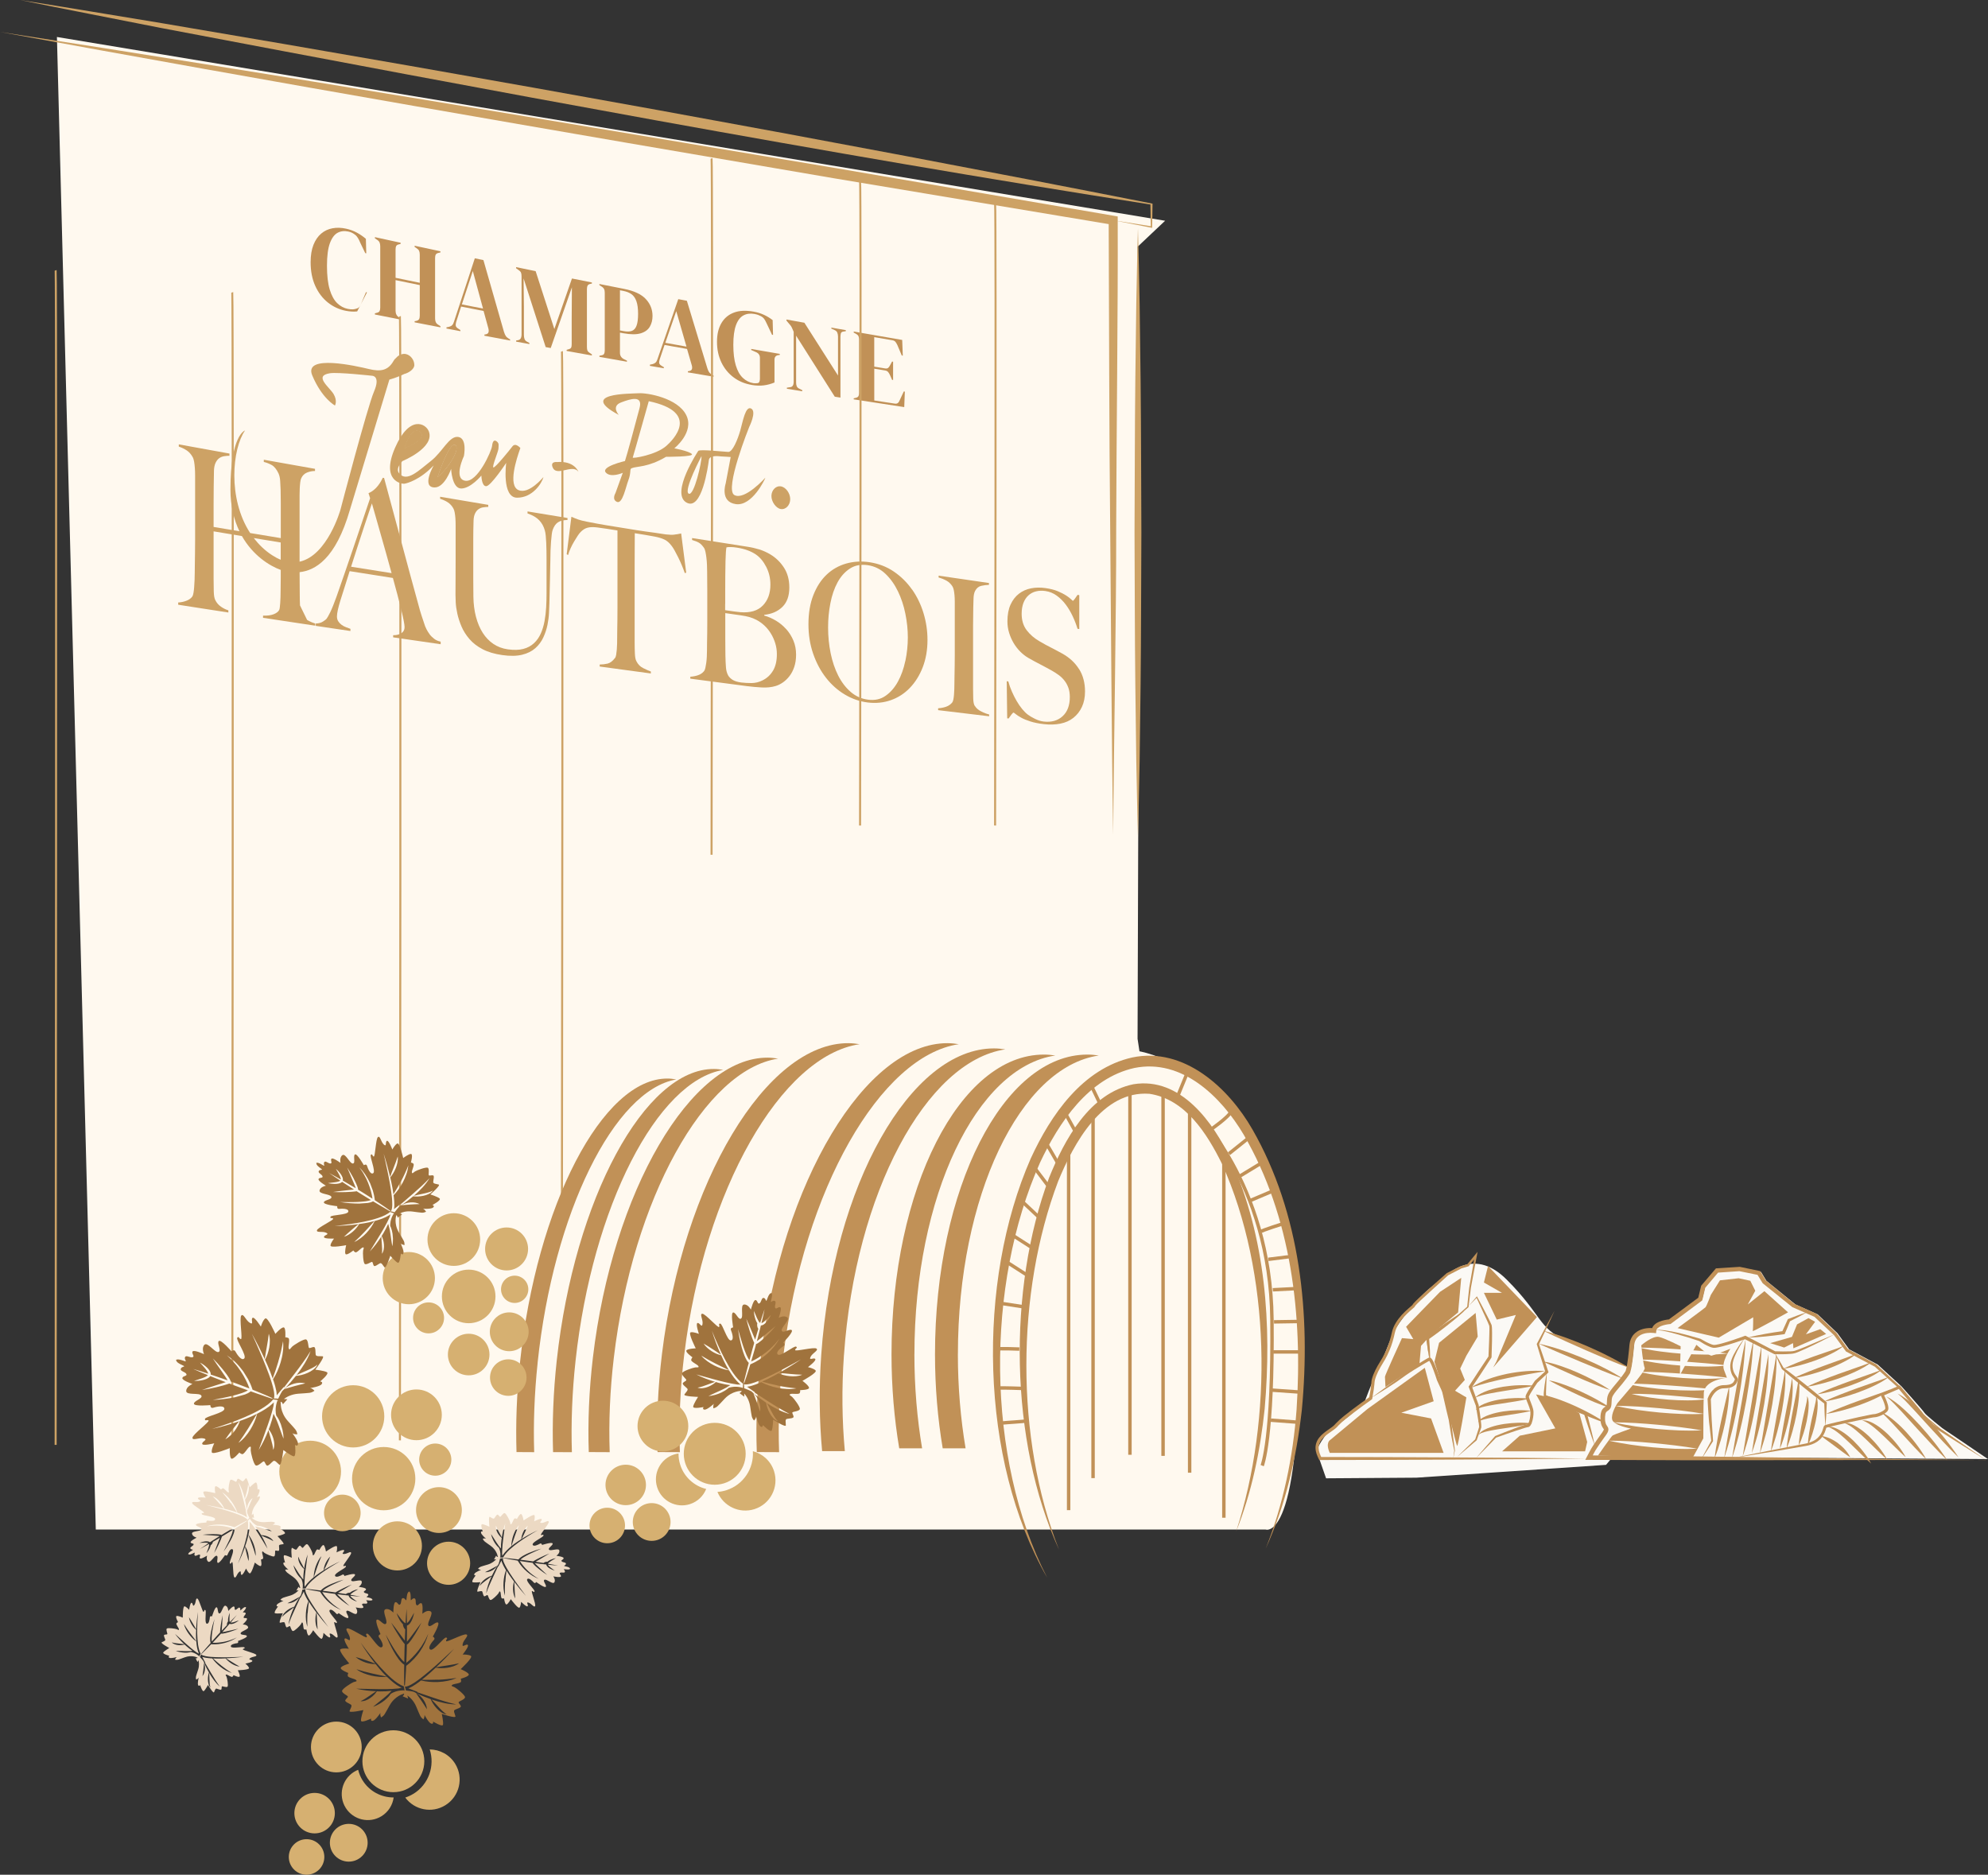 <?xml version="1.0" encoding="UTF-8"?><svg id="Calque_2" xmlns="http://www.w3.org/2000/svg" viewBox="0 0 603.08 568.74"><rect x="0" y="0" width="603.08" height="568.74" fill="#333333" stroke="none"/><defs><style>.cls-1{fill:#ecd9c3;}.cls-2{fill:#fff9ef;}.cls-3{fill:#fbf9f5;}.cls-4{fill:#a0733d;}.cls-5{fill:#c19157;}.cls-6{fill:#cda265;}.cls-7{fill:#d6b071;}.cls-8{stroke:#c19157;stroke-width:1.04px;}.cls-8,.cls-9{fill:none;stroke-miterlimit:10;}.cls-9{stroke:#cda265;stroke-width:.62px;}</style></defs><g id="Calque_1-2"><path class="cls-3" d="m402.28,448.48l-2.92-8.36s2-5.14,6.05-7.72,8.53-7.05,8.53-7.05c0,0,2.14-5.83,3.69-8.94s3.6-8.76,5.01-11.96,7.82-11.17,11.71-14.09,12.05-12.83,22.74-2.14c10.69,10.69,9.72,14.97,17.88,18.27s22.16,9.68,22.16,9.68l-.39,16.76-9.53,11.47-57.54,3.89-27.41.19Z"/><path class="cls-5" d="m443.28,387.67l-6.41,4.22-5.63,5.78-4.69,4.84,2.19,3.75-3.44-.31s-5.16,11.25-5.16,11.72.16,3.13.16,3.13l10.31-7.03.47-5.47,3.13-3.44,8.13-6.72.94-10.47Z"/><path class="cls-3" d="m603.08,442.65l-13.89-9.41s-5.08-4.03-5.38-4.63-7.02-8.07-7.02-8.07l-7.17-6.57-8.66-4.63-3.59-4.93-5.98-5.68-6.72-2.99-8.81-7.17-1.64-2.69-5.83-1.2-6.87.45-4.18,4.93-.9,3.73-9.26,6.87s-4.63.3-4.78,2.69c0,0-6.12-.9-6.72,4.33,0,0-.45,5.98-1.2,8.22,0,0-.75,1.34-3.29,4.33-2.54,2.99-2.24,3.14-2.39,5.38s-1.94.6-1.94,4.33c0,3.73,2.24,2.24.15,5.08-2.09,2.84-3.14,4.63-3.14,4.63l-1.2,2.24,120.4.75Z"/><path class="cls-5" d="m602.45,442.94c-4.69-3.16-9.38-6.22-13.98-9.28h0s0,0,0,0c-1.17-.92-2.33-1.84-3.48-2.79-.57-.48-1.14-.95-1.69-1.48-.07-.07-.13-.13-.21-.22l-.18-.24c-.08-.12-.22-.28-.33-.41l-.72-.84c-1.95-2.23-3.96-4.42-5.96-6.61l.02.02-7.22-6.52.08.06-8.69-4.58-.09-.05-.06-.09-3.61-4.91.06.07-6.01-5.64.15.1-6.74-2.95-.07-.03-.06-.05-8.85-7.13-.08-.07-.06-.09-1.65-2.69.42.29-5.83-1.18h.17s-6.87.47-6.87.47l.46-.23-4.17,4.94.14-.28-.89,3.74-.06.24-.2.15-9.25,6.89-.16.12-.21.02c-.43.04-.91.11-1.36.21-.45.1-.89.23-1.29.39-.41.16-.77.38-1.04.62-.27.25-.4.51-.43.81l-.07.74-.75-.08c-1.26-.13-2.7,0-3.81.56-.55.28-1.02.67-1.38,1.15-.31.51-.58,1.07-.65,1.7-.08.28-.08.66-.12,1.02l-.1,1.09-.24,2.17c-.2,1.46-.36,2.88-.82,4.4l-.02.07-.03.06c-.72,1.19-1.49,2.15-2.3,3.16-.8,1-1.66,1.93-2.37,2.89-.35.48-.65.95-.76,1.41-.12.46-.12,1.09-.16,1.74-.02.31-.05.74-.22,1.16-.15.44-.59.85-.88,1.02-.29.19-.41.28-.52.43-.1.15-.19.35-.24.61-.18,1.03-.18,2.38.26,3.19.11.24.28.35.53.85.12.25.16.63.1.88-.05.26-.14.47-.22.63-.35.67-.76,1.17-1.12,1.67-.73,1.01-1.45,2.03-2.12,3.08l-.5.78c-.16.26-.29.51-.44.8l-.89,1.66-.61-1.03,29.92.27,29.98.4,30.15.42,30.35.35Zm0,0l-29.85-.02-30.05.05-30.22.03-30.28-.11h-1.15s.54-1.03.54-1.03l.89-1.68c.14-.27.3-.58.47-.85l.51-.81c.69-1.07,1.41-2.12,2.16-3.15.38-.52.75-1.01.98-1.46.07-.11.09-.21.1-.25,0-.06.01,0,0-.04-.02-.07-.3-.41-.48-.74-.38-.69-.5-1.44-.54-2.12-.04-.69-.02-1.34.12-2.08.07-.36.21-.76.46-1.13.25-.38.66-.66.89-.81.24-.17.28-.21.35-.37.06-.17.09-.37.11-.69.05-.61.01-1.25.2-2.02.2-.77.61-1.38.99-1.91.78-1.07,1.63-1.99,2.4-2.96.76-.96,1.56-1.98,2.15-2.94l-.06.13c.39-1.25.58-2.71.77-4.11l.24-2.13.1-1.07c.04-.35.04-.7.13-1.13.1-.82.45-1.59.91-2.31.51-.68,1.18-1.23,1.92-1.6,1.5-.71,3.06-.84,4.66-.68l-.82.66c.04-.7.42-1.35.88-1.76.46-.42.97-.7,1.47-.9.51-.2,1.02-.35,1.53-.46.52-.11,1.01-.19,1.56-.23l-.37.14,9.27-6.85-.26.39.9-3.73.04-.16.1-.12,4.19-4.92.18-.22.28-.02,6.87-.44h.09s.08.01.08.01l5.82,1.21.27.06.14.24,1.64,2.69-.14-.16,8.78,7.21-.13-.08,6.71,3.02.09.04.07.06,5.94,5.71.03.03.02.03,3.56,4.95-.16-.14,8.64,4.68.05.03.04.03,7.12,6.62h.01s0,.02,0,.02c1.96,2.23,3.92,4.46,5.84,6.73l.71.86c.12.16.23.28.35.47.07.11.11.17.14.21.04.06.11.13.17.19.5.51,1.07,1,1.63,1.49,1.12.97,2.26,1.91,3.41,2.85h0c4.65,3.21,9.23,6.43,13.8,9.54Z"/><path class="cls-5" d="m556.74,404.7c-2.89,1.52-5.79,3-8.76,4.37-.74.34-1.49.68-2.25.99-.38.16-.76.31-1.18.44-.44.15-.86.17-1.27.22-1.66.15-3.29.13-4.93.1h-.09s-.09-.05-.09-.05l-8.99-4.58.4.03c-2.31.81-4.62,1.58-7.01,2.21-.6.15-1.2.3-1.83.4-.32.04-.63.1-1.04.05-.36-.06-.66-.16-.96-.28-1.19-.47-2.24-1.11-3.28-1.78l.09.04c-2.25-.76-4.52-1.47-6.81-2.1-1.14-.33-2.29-.63-3.45-.87-.58-.13-1.17-.22-1.75-.29-.29-.02-.59-.08-.88-.06-.15,0-.3,0-.44.02l-.43.11.43-.14c.15-.04.3-.04.45-.05.3-.04.6-.02.9-.02.6.03,1.2.09,1.79.18,1.19.17,2.36.4,3.53.66,2.33.53,4.63,1.17,6.93,1.85h.04s.05.04.05.04c1.02.61,2.1,1.19,3.17,1.61.27.1.55.19.79.22.19.02.5-.02.77-.06.57-.09,1.16-.25,1.73-.4,2.32-.64,4.62-1.44,6.9-2.27l.21-.08.19.1,8.94,4.68-.19-.05c1.61.05,3.25.09,4.84.02.39-.03.8-.04,1.14-.15.36-.1.75-.24,1.12-.38.76-.28,1.51-.59,2.26-.9l8.99-3.83Z"/><path class="cls-5" d="m529.41,405.75c-1.14,1.76-2.22,3.57-3.04,5.47-.4.94-.76,1.94-.79,2.9-.02.99.22,1.98.74,2.79.13.21.27.41.43.62.13.24.38.36.44.96-.07.4-.12.37-.16.52-.05.12-.1.26-.16.39-.13.27-.31.55-.54.77-.97.9-2.2.97-3.27,1.01-1.93-.06-3.44,1.61-4.09,3.4l.02-.17.27,6.35.41,6.35v.09s-.04.07-.04.07c-.56.91-1.16,1.8-1.74,2.7-.58.9-1.17,1.8-1.77,2.69.49-.95,1-1.9,1.51-2.84.51-.94,1.01-1.89,1.54-2.82l-.04.16-.36-3.14-.18-1.57c-.06-.53-.15-1.1-.18-1.62-.17-2.13-.3-4.24-.4-6.36v-.1s.02-.08.02-.08c.39-1.09.97-2.04,1.82-2.84.84-.79,2.04-1.26,3.19-1.24.98-.01,2.02-.14,2.64-.7.15-.14.27-.31.37-.5.05-.1.1-.21.15-.33.05-.1.14-.36.11-.22.03.06-.11-.23-.26-.42-.15-.22-.31-.45-.45-.69-.57-.99-.77-2.14-.7-3.24.1-1.14.53-2.14.99-3.09.98-1.89,2.18-3.63,3.52-5.25Z"/><path class="cls-5" d="m524.93,409.18s-2.84,4.03-1.94,6.42l.9,2.39s-6.87.6-7.02,4.63-.15,13.74-.15,13.74l-3.29,5.98-28.68-.75s4.03-5.83,4.48-6.12,5.53-2.09,5.53-2.09c0,0-5.23-.9-5.68-2.69-.45-1.79,1.34-4.63,1.64-5.08s8.66-9.71,8.22-10.61-1.05-6.87-1.05-6.87c0,0,3.44-2.99,5.38-2.54s6.57,2.84,6.57,2.84l-.23,8.73,5.01-9.18s3.88,3.44,4.63,3.29,5.68-2.09,5.68-2.09Z"/><path class="cls-5" d="m602.45,442.94l-8.79-5.48-8.74-5.55-.04-.03-.04-.04c-3.03-3.56-6.04-7.14-9.03-10.73l.52.13-5.22,2.26.23-.65c.53,1.06,1.02,2.11,1.36,3.3.07.3.15.6.16.96.01.17,0,.37-.07.6-.1.27-.22.4-.34.53-.49.51-1.03.79-1.58,1.07-.56.26-1.12.48-1.75.6-.16.03-.32.06-.51.06-.18.01-.22.02-.37.04l-.84.15c-1.13.21-2.26.44-3.39.68-2.26.47-4.52.97-6.76,1.49l-1.68.4-.83.21-.72.2s0,0,.02-.02c.02-.02.03-.05.01-.01-.02.05-.04.08-.06.15l-.12.4c-.08.28-.19.57-.3.85-.23.57-.54,1.11-.93,1.6-.77.98-1.86,1.67-2.99,2.07-1.15.43-2.32.55-3.45.76l-6.84,1.17c-4.56.76-9.12,1.51-13.69,2.23,4.53-.95,9.06-1.85,13.6-2.75l6.81-1.32c1.14-.24,2.28-.38,3.3-.8,1.03-.39,1.95-1.02,2.6-1.87.33-.42.6-.89.8-1.4.1-.25.19-.51.27-.79l.13-.43c.02-.07.06-.17.1-.25,0-.05.23-.35.31-.34.1-.04.21-.09.3-.12l.22-.06.43-.12.85-.22,1.69-.41c2.25-.53,4.51-1.05,6.77-1.54,1.13-.25,2.26-.49,3.41-.71l.87-.16c.14-.02.38-.04.49-.05.1,0,.22-.02.35-.05.5-.11,1.03-.3,1.52-.53.48-.23.98-.51,1.29-.84.08-.08.14-.18.13-.18.01-.04.03-.14.02-.25,0-.22-.06-.49-.12-.74-.28-1.05-.76-2.11-1.26-3.11l-.23-.46.46-.19,5.24-2.22.31-.13.21.26c2.98,3.6,5.94,7.22,8.87,10.86l-.08-.07,8.6,5.77,8.55,5.83Z"/><path class="cls-5" d="m542.43,398.12s-10.84,6.05-10.71,5.67.13-4.16.13-4.16l-10.46,6.18-12.48-2.9s8.07-5.92,8.45-6.3,1.64-3.78,1.64-3.78l2.77-4.41,5.67-.63,3.53.76,1.51,3.03-2.27,4.16,5.04-4.03,7.18,6.43Z"/><path class="cls-5" d="m548.11,398.12c-.85.51-1.73.97-2.6,1.44-.88.46-1.76.9-2.65,1.34l.21-.22c-.5,1.28-1.03,2.55-1.57,3.81l-.11.25-.28.04c-1.81.26-3.62.48-5.43.66-.91.09-1.82.17-2.73.23-.92.04-1.83.12-2.75.13.89-.24,1.78-.42,2.68-.63.89-.19,1.79-.36,2.69-.52,1.8-.33,3.6-.6,5.41-.85l-.39.29c.55-1.26,1.12-2.51,1.71-3.75l.08-.16.14-.05c.92-.36,1.84-.72,2.77-1.06.94-.33,1.87-.67,2.82-.95Z"/><path class="cls-5" d="m553.76,432.78c-.2-2.4-.29-4.79-.36-7.19l.14.3c-2.23-1.66-4.4-3.39-6.56-5.14-1.08-.88-2.15-1.76-3.22-2.65-1.07-.88-2.11-1.81-3.16-2.72l-.06-.05-.02-.05c-.38-.81-.75-1.61-1.1-2.44-.35-.82-.72-1.63-1.05-2.46.48.76.92,1.53,1.38,2.29.46.76.89,1.54,1.32,2.32l-.08-.1c1.11.84,2.24,1.65,3.33,2.51,1.1.85,2.19,1.71,3.28,2.58,2.17,1.74,4.32,3.5,6.42,5.32l.15.13v.17c-.09,2.4-.2,4.79-.41,7.19Z"/><polygon class="cls-5" points="548.62 399.88 545.16 401.78 543.6 405.58 537.01 407.47 541.25 408.81 543.93 407.47 544.04 409.04 553.98 404.68 552.19 403.23 547.84 404.79 550.63 401 548.62 399.88"/><path class="cls-5" d="m573.03,417.7c-1.38,1.13-2.97,1.95-4.55,2.72-1.59.77-3.23,1.42-4.88,2.03-3.32,1.18-6.7,2.16-10.2,2.72,1.59-.79,3.22-1.45,4.85-2.09,1.63-.65,3.27-1.25,4.91-1.85l4.94-1.74c1.64-.59,3.3-1.13,4.94-1.79Z"/><path class="cls-5" d="m573.59,421.48c-1.38,1.13-2.97,1.95-4.55,2.72-1.59.77-3.23,1.42-4.88,2.03-3.32,1.18-6.7,2.16-10.2,2.72,1.59-.79,3.22-1.45,4.85-2.09,1.63-.65,3.27-1.25,4.91-1.85l4.94-1.74c1.64-.59,3.3-1.13,4.94-1.79Z"/><path class="cls-5" d="m578.15,442.12c-2.23-2-4.26-4.11-6.37-6.12-1.05-1.01-2.12-1.98-3.23-2.91-1.13-.9-2.27-1.77-3.71-2.2,1.53-.12,3.03.59,4.29,1.38,1.29.8,2.45,1.78,3.54,2.8,1.07,1.05,2.08,2.15,3,3.33.92,1.17,1.77,2.4,2.47,3.73Z"/><path class="cls-5" d="m572.53,442.86c-2.23-2-4.26-4.11-6.37-6.12-1.05-1.01-2.12-1.98-3.23-2.91-1.13-.9-2.27-1.77-3.71-2.2,1.53-.12,3.03.59,4.29,1.38,1.29.8,2.45,1.78,3.54,2.8,1.07,1.05,2.08,2.15,3,3.33.92,1.17,1.77,2.4,2.47,3.73Z"/><path class="cls-5" d="m567.66,444.05c-2.23-2-4.26-4.11-6.37-6.12-1.05-1.01-2.12-1.98-3.23-2.91-1.13-.9-2.27-1.77-3.71-2.2,1.53-.12,3.03.59,4.29,1.38,1.29.8,2.45,1.78,3.54,2.8,1.07,1.05,2.08,2.15,3,3.33.92,1.17,1.77,2.4,2.47,3.73Z"/><path class="cls-5" d="m561.3,442.12c-1.6-1.05-3-2.16-4.46-3.23-.71-.55-1.45-1.07-2.18-1.61-.73-.55-1.48-1.05-2.23-1.66,1.91.23,3.67,1.11,5.18,2.24.75.58,1.46,1.2,2.09,1.92.63.71,1.19,1.48,1.6,2.35Z"/><path class="cls-5" d="m584.36,442.72c-2.44-2.31-4.63-4.78-6.87-7.21-1.1-1.23-2.22-2.44-3.35-3.64-1.14-1.19-2.26-2.39-3.53-3.49,1.57.65,2.94,1.68,4.22,2.76,1.29,1.08,2.48,2.27,3.61,3.5,1.12,1.25,2.19,2.52,3.18,3.87.99,1.34,1.93,2.73,2.73,4.21Z"/><path class="cls-5" d="m590.72,443.01c-3.24-3.13-6.24-6.43-9.25-9.72l-4.5-4.94c-1.53-1.61-3-3.28-4.73-4.71,2.02,1.02,3.78,2.49,5.44,3.99,1.66,1.52,3.23,3.13,4.75,4.78,3,3.34,5.84,6.81,8.29,10.59Z"/><path class="cls-5" d="m594.12,442.12c-3.24-3.13-6.24-6.43-9.25-9.72l-4.5-4.94c-1.53-1.61-3-3.28-4.73-4.71,2.02,1.02,3.78,2.49,5.44,3.99,1.66,1.52,3.23,3.13,4.75,4.78,3,3.34,5.84,6.81,8.29,10.59Z"/><path class="cls-5" d="m570.87,415.54c-1.38,1.13-2.97,1.95-4.55,2.72-1.59.77-3.23,1.42-4.88,2.03-3.32,1.18-6.7,2.16-10.2,2.72,1.59-.79,3.22-1.45,4.85-2.09,1.63-.65,3.27-1.25,4.91-1.85l4.94-1.74c1.64-.59,3.3-1.13,4.94-1.79Z"/><path class="cls-5" d="m567.72,413.25c-1.38,1.13-2.97,1.95-4.55,2.72-1.59.77-3.23,1.42-4.88,2.03-3.32,1.18-6.7,2.16-10.2,2.72,1.59-.79,3.22-1.45,4.85-2.09,1.63-.65,3.27-1.25,4.91-1.85l4.94-1.74c1.64-.59,3.3-1.13,4.94-1.79Z"/><path class="cls-5" d="m563.27,410.61c-1.29,1.18-2.85,2-4.39,2.78-1.55.77-3.15,1.42-4.76,2.03-3.24,1.17-6.55,2.13-9.98,2.67,1.55-.78,3.14-1.43,4.74-2.06,1.59-.64,3.19-1.23,4.79-1.82l4.81-1.74c1.6-.6,3.22-1.13,4.78-1.85Z"/><path class="cls-5" d="m559.21,408.34c-1.22,1.14-2.72,1.87-4.18,2.59-1.48.72-3,1.3-4.53,1.87-3.08,1.07-6.22,1.97-9.47,2.45,1.47-.75,2.97-1.37,4.48-1.97,1.51-.6,3.03-1.15,4.55-1.71l4.58-1.58c1.52-.54,3.08-.99,4.56-1.66Z"/><path class="cls-5" d="m545.64,418.1c.32,1.81.24,3.66.11,5.48-.14,1.82-.42,3.62-.75,5.41-.35,1.78-.76,3.56-1.26,5.3-.49,1.75-1.06,3.48-1.76,5.17.17-1.82.46-3.61.77-5.39.3-1.78.64-3.55.97-5.32l1.02-5.3c.32-1.77.68-3.53.89-5.34Z"/><path class="cls-5" d="m543.62,418.1c.32,1.81.24,3.66.11,5.48-.14,1.82-.42,3.62-.75,5.41-.35,1.78-.76,3.56-1.26,5.3-.49,1.75-1.06,3.48-1.76,5.17.17-1.82.46-3.61.77-5.39.3-1.78.64-3.55.97-5.32l1.02-5.3c.32-1.77.68-3.53.89-5.34Z"/><path class="cls-5" d="m550.71,423.76c.05-.06.16-.09.25-.03.06.06.13.14.16.22.09.16.11.32.16.49.06.33.1.66.12.99.03.66.01,1.31-.04,1.95-.09,1.29-.32,2.56-.56,3.81-.28,1.25-.58,2.49-.98,3.71-.38,1.22-.84,2.42-1.4,3.59.04-1.3.22-2.57.41-3.83.2-1.26.44-2.5.7-3.74.26-1.24.54-2.47.83-3.7.14-.61.29-1.23.41-1.84.07-.31.12-.61.16-.92,0-.15.03-.31.01-.45,0-.14-.05-.32-.23-.25Z"/><path class="cls-5" d="m547.98,423.76c.05-.06.16-.09.25-.03.06.06.13.14.16.22.09.16.11.32.16.49.06.33.1.66.12.99.03.66.01,1.31-.04,1.95-.09,1.29-.32,2.56-.56,3.81-.28,1.25-.58,2.49-.98,3.71-.38,1.22-.84,2.42-1.4,3.59.04-1.3.22-2.57.41-3.83.2-1.26.44-2.5.7-3.74.26-1.24.54-2.47.83-3.7.14-.61.29-1.23.41-1.84.07-.31.11-.61.16-.92,0-.15.03-.31.01-.45,0-.14-.05-.32-.23-.25Z"/><path class="cls-5" d="m541.54,415.56c.15,2.11.07,4.23-.12,6.33-.18,2.1-.5,4.19-.87,6.26-.39,2.07-.85,4.13-1.4,6.16-.54,2.04-1.19,4.04-1.95,6.02.26-2.1.59-4.17.96-6.24l1.11-6.18,1.15-6.17c.36-2.06.78-4.11,1.12-6.2Z"/><path class="cls-5" d="m538.91,410.78c.06,2.55-.05,5.11-.29,7.64-.22,2.54-.56,5.07-.98,7.58-.44,2.51-.92,5.01-1.55,7.49-.59,2.48-1.35,4.92-2.2,7.33.73-5.05,1.65-10.03,2.47-15.03l1.26-7.5c.41-2.5.85-5,1.29-7.52Z"/><path class="cls-5" d="m536.45,410.78c.06,2.55-.05,5.11-.29,7.64-.22,2.54-.56,5.07-.98,7.58-.44,2.51-.92,5.01-1.55,7.49-.59,2.48-1.35,4.92-2.2,7.33.73-5.05,1.65-10.03,2.47-15.03l1.26-7.5c.41-2.5.85-5,1.29-7.52Z"/><path class="cls-5" d="m534.36,408.44c-.06,5.69-.72,11.34-1.64,16.93-.95,5.59-2.2,11.15-4.07,16.52.43-2.81.91-5.6,1.38-8.38l1.4-8.35c.95-5.57,1.84-11.14,2.92-16.72Z"/><path class="cls-5" d="m529.54,406.4c-.26,6.1-1.07,12.15-2.1,18.15-1.08,5.99-2.41,11.96-4.38,17.74.97-6.02,2.06-11.98,3.1-17.97,1.07-5.98,2.11-11.96,3.38-17.93Z"/><path class="cls-5" d="m524.53,420.62c.12,1.86-.05,3.72-.27,5.56-.22,1.84-.56,3.66-.93,5.47-.79,3.61-1.76,7.18-3.16,10.63.19-1.85.49-3.68.82-5.49.32-1.82.7-3.61,1.07-5.41.4-1.79.78-3.59,1.21-5.38l1.27-5.39Z"/><path class="cls-5" d="m531.92,406.4c-.26,6.1-1.07,12.15-2.1,18.15-1.08,5.99-2.41,11.96-4.38,17.74.97-6.02,2.06-11.98,3.1-17.97,1.07-5.98,2.11-11.96,3.38-17.93Z"/><path class="cls-5" d="m468.24,403.74c4.64,1.15,9.09,2.87,13.46,4.74,2.17.96,4.34,1.95,6.45,3.05,2.12,1.07,4.2,2.25,6.22,3.51-4.49-1.62-8.84-3.49-13.19-5.37-4.34-1.9-8.66-3.82-12.94-5.93Z"/><path class="cls-5" d="m466.77,407.65c4.57.94,8.96,2.53,13.25,4.29,2.13.92,4.26,1.86,6.33,2.92,2.08,1.03,4.1,2.18,6.08,3.42-2.2-.78-4.35-1.62-6.5-2.5l-6.41-2.64-6.38-2.7c-2.13-.9-4.24-1.84-6.37-2.79Z"/><path class="cls-5" d="m468,413.02c1.86.25,3.65.79,5.42,1.37,1.76.59,3.49,1.28,5.19,2.02,3.39,1.51,6.7,3.2,9.8,5.28-1.78-.56-3.51-1.24-5.22-1.93-1.72-.69-3.41-1.43-5.1-2.16l-5.04-2.27-5.04-2.31Z"/><path class="cls-5" d="m469.83,418.76c1.72.29,3.37.85,4.99,1.43,1.62.59,3.21,1.27,4.78,1.98,3.12,1.46,6.18,3.05,9.04,5.02-1.66-.51-3.27-1.13-4.86-1.78-1.59-.65-3.16-1.35-4.72-2.06-1.55-.72-3.1-1.46-4.64-2.23-1.54-.76-3.05-1.56-4.59-2.36Z"/><path class="cls-5" d="m446.19,421.03c1.6-1.14,3.42-1.94,5.26-2.63,1.84-.69,3.74-1.18,5.66-1.6,1.92-.39,3.86-.67,5.81-.82,1.95-.15,3.91-.17,5.86-.03-.96.22-1.92.37-2.88.54l-2.86.5c-1.9.35-3.8.67-5.68,1.08-1.88.38-3.76.82-5.62,1.29-1.86.5-3.72,1.01-5.56,1.67Z"/><path class="cls-5" d="m447.46,424.07c.51-.61,1.22-1,1.91-1.37.7-.36,1.43-.65,2.17-.91,1.48-.51,3.01-.83,4.54-1.1,1.54-.22,3.08-.4,4.63-.44,1.55-.06,3.1-.03,4.65.14-1.52.37-3.03.62-4.55.87l-4.52.72c-1.5.24-3,.5-4.48.79-.74.16-1.48.31-2.21.52-.73.2-1.46.41-2.14.78Z"/><path class="cls-5" d="m447.72,427.75c.3-.68,1-1.06,1.6-1.43.64-.33,1.3-.63,1.98-.84,1.35-.47,2.74-.76,4.13-.98,2.79-.4,5.6-.52,8.42-.18-1.37.37-2.75.59-4.12.83l-4.1.64c-1.37.19-2.72.41-4.06.67-.67.13-1.34.27-2,.45-.64.2-1.33.36-1.84.84Z"/><path class="cls-5" d="m448.35,431.44c.3-.68,1-1.06,1.6-1.43.64-.33,1.3-.63,1.98-.84,1.35-.47,2.74-.76,4.13-.98,2.79-.4,5.6-.52,8.42-.18-1.37.37-2.75.59-4.12.83l-4.1.64c-1.37.19-2.72.41-4.06.67-.67.13-1.34.27-2,.45-.64.2-1.33.36-1.84.84Z"/><path class="cls-5" d="m448.6,435.24c.3-.68,1-1.06,1.6-1.43.64-.33,1.3-.63,1.98-.84,1.35-.47,2.74-.76,4.13-.98,2.79-.4,5.6-.52,8.42-.18-1.37.37-2.75.59-4.12.83l-4.1.64c-1.37.19-2.72.41-4.06.67-.67.13-1.34.27-2,.45-.64.2-1.33.36-1.84.84Z"/><path class="cls-5" d="m468.36,423.28c1.72.29,3.37.85,4.99,1.43,1.62.59,3.21,1.27,4.78,1.98,3.12,1.46,6.18,3.05,9.04,5.02-1.66-.51-3.27-1.13-4.86-1.78-1.59-.65-3.16-1.35-4.72-2.06-1.55-.72-3.1-1.46-4.64-2.23-1.54-.76-3.05-1.56-4.59-2.36Z"/><path class="cls-3" d="m524.18,417.95c-4.52.5-9.07.39-13.58.1-2.26-.17-4.51-.38-6.76-.69-2.25-.29-4.48-.7-6.7-1.19,4.55,0,9.04.29,13.54.59,2.25.17,4.5.32,6.74.52,2.25.18,4.5.42,6.75.67Z"/><path class="cls-3" d="m524.18,414.24c-4.52.5-9.07.39-13.58.1-2.26-.17-4.51-.38-6.76-.69-2.25-.29-4.48-.7-6.7-1.19,4.55,0,9.04.29,13.54.59,2.25.17,4.5.32,6.74.52,2.25.18,4.5.42,6.75.67Z"/><path class="cls-3" d="m524.18,410.61c-4.52.5-9.07.38-13.58.1-2.26-.17-4.51-.38-6.76-.69-2.25-.29-4.48-.7-6.7-1.19,4.55,0,9.04.29,13.54.59,2.25.17,4.5.33,6.74.53,2.25.18,4.5.42,6.75.67Z"/><path class="cls-3" d="m520.07,421.51c-4.52.5-9.07.39-13.59.1-2.26-.17-4.51-.38-6.76-.69-2.25-.29-4.48-.69-6.7-1.19,4.55,0,9.04.29,13.54.59,2.25.17,4.5.32,6.74.52,2.25.18,4.49.42,6.75.67Z"/><path class="cls-3" d="m517.63,424.44c-1.89.33-3.81.39-5.71.4-1.91.01-3.81-.08-5.71-.22-3.79-.31-7.57-.81-11.28-1.74,1.92-.06,3.81,0,5.71.09,1.9.08,3.78.22,5.67.35,1.88.16,3.77.31,5.65.5l5.67.61Z"/><path class="cls-3" d="m516.89,428.92c-4.5.25-8.99-.01-13.46-.4-4.46-.43-8.91-1.01-13.31-2.02,4.51,0,8.97.33,13.43.73,4.46.43,8.9.92,13.34,1.69Z"/><path class="cls-3" d="m516.24,433.92c-4.5.25-8.99-.01-13.46-.4-4.46-.43-8.91-1.01-13.31-2.02,4.51,0,8.97.33,13.43.73,4.46.43,8.9.92,13.34,1.69Z"/><path class="cls-3" d="m514.87,439.48c-4.5.25-8.99-.01-13.46-.4-4.46-.43-8.91-1.01-13.31-2.02,4.51,0,8.97.33,13.43.73,4.46.43,8.9.92,13.34,1.69Z"/><path class="cls-5" d="m447.62,442.52l2.93-3.41c.98-1.13,1.96-2.27,2.96-3.39l.04-.05.06-.03c1.94-.78,3.89-1.55,5.85-2.29.98-.37,1.96-.73,2.98-1.04.27-.08.48-.15.84-.21l.13-.02s0-.01.01-.01c0,.01,0,0,.02-.01.03-.02.09-.08.14-.17.22-.34.36-.84.47-1.31.19-.96.34-2.03.11-2.89-.25-.95-.69-1.89-1.07-2.89-.09-.26-.19-.5-.26-.82-.02-.08-.03-.2-.03-.31.01-.11.04-.28.07-.33.06-.16.12-.29.18-.42.25-.5.53-.95.81-1.4.57-.89,1.16-1.76,1.76-2.62l.03-.04.04-.03,3.26-2.96-.12.46c-.9-2.81-1.75-5.64-2.61-8.46l-.04-.13.06-.11c1.74-3.34,3.52-6.66,5.34-9.96-1.55,3.44-3.14,6.86-4.77,10.25l.02-.24c.96,2.79,1.93,5.58,2.84,8.39l.09.27-.21.19-3.22,3,.07-.08c-.58.85-1.16,1.72-1.7,2.6-.27.44-.54.88-.75,1.32-.06.11-.1.21-.13.3-.03.07,0,.03-.02.05,0,.02,0,.04,0,.08.04.19.12.44.21.67.35.96.79,1.92,1.07,3,.15.56.14,1.17.1,1.7-.04.55-.12,1.08-.25,1.62-.13.54-.27,1.06-.62,1.61-.09.13-.2.28-.38.4-.09.06-.19.12-.33.14l-.24.04c-.16.02-.45.1-.68.17-.98.29-1.97.63-2.96.95-1.98.66-3.95,1.36-5.91,2.06l.1-.07c-1.03,1.09-2.09,2.15-3.13,3.22l-3.16,3.2Z"/><path class="cls-5" d="m469.26,416.21l-.19,4.08c-.04.68-.07,1.35-.08,2.02,0,.33,0,.68.03.97,0,.06.04.16.02.1-.01-.03-.05-.09-.1-.11-.02-.01-.05-.02-.07-.03h.01s.06.03.06.03l.12.05.47.2c2.5,1.08,4.99,2.22,7.47,3.38l-.05-.02c1.38.48,2.76.96,4.13,1.47l.22.08.06.21c.46,1.62.85,3.27,1.27,4.9.42,1.64.79,3.29,1.15,4.94-.6-1.58-1.17-3.17-1.7-4.78-.53-1.61-1.08-3.2-1.58-4.82l.28.3c-1.39-.44-2.78-.91-4.16-1.38h-.02s-.03-.02-.03-.02c-2.45-1.14-4.88-2.3-7.3-3.52l-.45-.23-.11-.06-.06-.03h-.02s-.06-.04-.1-.06c-.06-.04-.12-.11-.14-.16-.09-.21-.07-.29-.08-.39-.02-.39.01-.72.04-1.07.06-.69.14-1.36.23-2.04.21-1.35.41-2.69.7-4.03Z"/><path class="cls-5" d="m415.79,424.22l5.1-3.73c1.69-1.25,3.44-2.43,5.03-3.79,1.7-1.32,3.49-2.41,5.29-3.53l1.36-.82c.23-.13.45-.26.72-.4l.11-.05s0,0,.08-.03c.08-.02.16-.03.24-.03.26.04.36.15.44.22.15.15.23.27.32.4.6.99.96,1.96,1.35,2.96.38.98.74,2.03,1.02,2.99.37.92.86,1.89,1.27,2.87.1.25.2.5.29.79.09.34.12.56.18.83l.33,1.54.65,3.09.61,3.1.37,3.12c.23,2.08.55,4.2.81,6.28v.02s0,.01,0,.01l-.49,2.32.29-2.35v.03c-.39-2.07-.88-4.09-1.18-6.19l-.5-3.13-.74-3.07-.7-3.08-.35-1.54c-.06-.24-.12-.55-.17-.71-.07-.22-.17-.46-.27-.69-.41-.96-.88-1.86-1.32-2.89-.33-1.05-.67-1.99-1.03-2.99-.36-.96-.74-1.98-1.22-2.8-.06-.09-.13-.19-.17-.22-.01-.02-.02,0,.11.03.04,0,.1,0,.14-.02.04-.02,0,0,0,0l-.07.03c-.2.1-.44.23-.67.36l-1.36.79c-1.79,1.08-3.61,2.17-5.3,3.35-3.39,2.54-7,4.72-10.59,6.93Z"/><path class="cls-5" d="m433.62,412.32c-.24-1.33-.46-2.66-.61-4-.06-.67-.15-1.34-.08-2.03.01-.16.09-.39.24-.47l.4-.32.81-.61c2.16-1.61,4.35-3.18,6.54-4.75h-.01s4.24-3.79,4.24-3.79l-.07.13.41-3.92c.07-.65.13-1.31.22-1.96l.34-1.94,1.35-7.76.55.25-2.36,2.91-.06.08-.1.03-2.11.63.06-.02-4.12,2.13.08-.05c-2.81,2.57-5.64,5.07-8.44,7.69-.34.32-.69.65-1.01.98-.16.17-.32.34-.46.5-.04.04-.06.08-.09.11l-.03.05s0-.02,0-.03c0,.03-.14.29-.19.33l-.15.15c-.75.67-1.45,1.24-2.13,1.91-1.35,1.29-2.53,2.76-3.26,4.43-.37.83-.51,1.71-.75,2.68-.23.94-.51,1.87-.84,2.78-.66,1.82-1.51,3.58-2.55,5.21-.97,1.57-1.89,3.28-2.35,5.01-.05.21-.09.43-.1.63l-.06.72c-.05.49-.11.97-.17,1.44-.14.95-.3,1.9-.48,2.84l-.04.19-.16.11c-1.77,1.24-3.52,2.52-5.24,3.83-1.7,1.31-3.49,2.63-4.9,4.11-.75.93-1.76,1.5-2.61,2.12-.88.61-1.72,1.25-2.35,2.04-.64.77-1,1.71-.96,2.69.04.99.44,1.95.9,2.87l-.41-.24c13.48.02,26.96.04,40.44.13l20.22.13,20.22.2-20.22.2-20.22.13c-13.48.09-26.96.11-40.44.13h-.29s-.12-.24-.12-.24c-.51-1.01-.97-2.09-1.02-3.29-.06-1.2.41-2.42,1.16-3.32.73-.91,1.65-1.6,2.54-2.23.89-.65,1.81-1.18,2.42-1.97,1.58-1.67,3.31-2.93,5.04-4.27,1.74-1.31,3.5-2.58,5.29-3.83l-.2.3c.18-.92.35-1.86.48-2.79.07-.47.13-.93.17-1.39l.06-.71c.02-.27.07-.53.13-.78.53-1.96,1.47-3.64,2.49-5.3,1.01-1.57,1.84-3.26,2.48-5.02.32-.88.59-1.78.82-2.69.22-.88.4-1.89.81-2.81.81-1.83,2.08-3.37,3.48-4.71.69-.67,1.46-1.3,2.14-1.9l.1-.1c.02-.05-.05.11,0,.03.02-.06.05-.13.08-.19.03-.05.05-.07.07-.1.04-.06.09-.12.13-.17.17-.21.34-.38.51-.55.34-.35.69-.68,1.04-1.01,2.77-2.58,5.69-5.08,8.53-7.63l.04-.03.04-.02,4.14-2.09.03-.02h.03s2.11-.61,2.11-.61l-.17.11,2.39-2.89.77-.93-.22,1.19-1.43,7.73-.36,1.93c-.1.65-.16,1.3-.24,1.95l-.48,3.9v.08s-.07.05-.07.05l-4.31,3.72h0s0,.01,0,.01c-2.22,1.53-4.44,3.06-6.63,4.62l-.82.59c-.25.22-.6.36-.6.7-.08.65-.01,1.34.04,2,.12,1.34.32,2.67.53,4Z"/><path class="cls-5" d="m445.28,396.51l2.62-3.08.13-.16.1.19c.75,1.41,1.52,2.8,2.24,4.22l1.09,2.13c.36.73.72,1.38,1.05,2.21.1.52.09.86.11,1.28l.02,1.2c.01.8,0,1.6-.02,2.4l-.14,4.78v.12s-.08.11-.08.11l-2.95,4.55-3,4.52.05-.42,2.04,5.59.02.04v.04c.3,1.78.54,3.56.73,5.36.04.47.11.85.08,1.43-.13.5-.31.87-.46,1.31l-.93,2.55-.02.06-.05.04c-1.96,1.67-3.89,3.35-5.87,5,1.82-1.81,3.69-3.58,5.53-5.37l-.07.1.82-2.55c.13-.41.3-.88.39-1.24,0-.32-.08-.83-.14-1.25-.26-1.77-.59-3.53-.88-5.3l.02.08-2.11-5.56-.08-.22.13-.2,2.96-4.55,3.01-4.52-.08.23.2-4.76.07-2.38.02-1.18c0-.37,0-.83-.04-1.09-.54-1.38-1.28-2.87-1.93-4.3l-2-4.34.23.03-2.83,2.88Z"/><path class="cls-5" d="m433.88,413.36c-.26-1.21-.5-2.43-.7-3.65-.2-1.23-.38-2.46-.54-3.69l-.03-.24.21-.17c1.83-1.43,3.68-2.81,5.58-4.14,1.89-1.33,3.83-2.61,5.84-3.79-1.71,1.58-3.49,3.07-5.31,4.5-1.82,1.44-3.68,2.82-5.57,4.16l.18-.41c.1,1.23.18,2.46.24,3.7.06,1.24.09,2.48.08,3.73Z"/><path class="cls-5" d="m435.15,413.15l1.41-5.78,11.09-9.06.63,7.19-3.44,5.78-1.88,3.91,1.41,3.44-2.97,3.28,3.44,2.03s-2.5,15.16-2.81,14.69-2.5-9.84-2.81-10.31-2.81-11.25-2.81-11.25l-1.25-3.91Z"/><polygon class="cls-5" points="451.41 384.08 450.16 389.08 455.63 392.21 450.16 392.21 454.06 400.33 459.84 398.93 453.91 413.15 452.97 414.86 466.25 399.55 451.41 384.08"/><path class="cls-5" d="m403.4,440.77h34.53l-3.8-10.45-9.03-1.74,9.82-3.48-2.69-10.14-17.42,12.51-11.25,9.35s-1.58.79-.16,3.96Z"/><polygon class="cls-5" points="455.67 440.3 480.85 440.3 481.49 437.45 479.11 428.73 470.24 423.98 465.96 423.03 471.82 433.33 461.05 435.55 455.67 440.3"/><path class="cls-2" d="m17.27,11.22l336.18,55.75-8.32,7.86.52,66.93-.56,173.38.58,3.8s46.76,7.65,48.23,82.05c1.34,67.84-10.01,63.02-10.01,63.02H29.06L17.27,11.22Z"/><path class="cls-5" d="m108.35,94.48c-1.07.12-2.23.05-3.5-.2-1.99-.4-3.78-1.23-5.39-2.51-1.61-1.28-2.88-2.95-3.82-5.02-.94-2.08-1.41-4.48-1.41-7.2,0-2.07.29-3.83.86-5.27.57-1.44,1.36-2.58,2.35-3.42.99-.84,2.14-1.37,3.44-1.61,1.3-.24,2.68-.19,4.13.13,1.17.26,2.24.65,3.22,1.18.98.53,1.9,1.16,2.76,1.89l.12,4.41-.31-.07-1.53-3.19c-.2-.5-.43-.96-.68-1.38-.25-.42-.55-.77-.92-1.04-.31-.23-.61-.43-.91-.57-.3-.15-.67-.27-1.12-.37-1.19-.26-2.27-.13-3.24.39-.97.53-1.75,1.59-2.33,3.17-.58,1.59-.88,3.87-.88,6.85s.28,5.34.83,7.18c.55,1.83,1.31,3.2,2.26,4.13.95.92,2.02,1.5,3.21,1.74.65.13,1.18.18,1.57.15.39-.03.78-.11,1.17-.25.39-.11.69-.33.89-.66.2-.33.39-.69.55-1.08l1.35-3.22.31.06"/><path class="cls-5" d="m113.73,95.41v-.36l.61-.16c.41-.09.68-.26.81-.51.13-.26.2-.61.2-1.06v-18.58c0-.47-.07-.87-.2-1.18-.13-.31-.4-.6-.81-.85l-.61-.42v-.35l7.8,1.7v.35l-.52.14c-.39.08-.66.24-.8.48-.14.24-.21.6-.21,1.07v8.6l7.34,1.51v-8.54c0-.47-.07-.85-.2-1.15-.13-.3-.41-.57-.81-.83l-.55-.37v-.35l7.83,1.68v.35l-.61.15c-.39.08-.66.25-.8.49-.14.25-.21.61-.21,1.08v18.31c0,.44.07.82.21,1.13.14.31.41.58.8.82l.61.4v.35l-7.83-1.52v-.35l.55-.1c.41-.11.68-.28.81-.53.13-.24.2-.6.2-1.07v-9.25l-7.34-1.51v9.31c0,.87.34,1.54,1.01,2l.52.31v.35l-7.8-1.54Z"/><path class="cls-5" d="m135.44,99.66v-.35l.77-.16c.41-.11.73-.27.95-.5.23-.22.41-.57.55-1.03l6.33-19.26,2.61.55,6.23,21.75c.16.53.35.95.55,1.26.2.3.52.59.95.85l.37.2v.34l-7.8-1.46v-.35l.46-.08c.43-.1.69-.31.78-.63.09-.32.08-.72-.05-1.2l-1.44-5.25-6.82-1.34-1.48,4.62c-.14.48-.19.88-.14,1.19.05.31.29.6.72.87l.68.44v.35l-4.24-.81Zm4.67-7.31l6.42,1.26-3.1-11.39-3.32,10.13Z"/><path class="cls-5" d="m156.57,103.65v-.34l.61-.12c.7-.12,1.04-.71,1.04-1.76v-17.52c0-.46-.05-.83-.14-1.12-.09-.29-.33-.57-.72-.83l-.8-.58v-.34l5.93,1.22,5.68,17.57,5.34-15.34,6.05,1.21v.33l-.49.1c-.39.08-.66.25-.8.5-.14.25-.22.6-.22,1.05v17.58c0,.45.05.81.15,1.07.1.26.35.52.74.77l.61.41v.34l-7.65-1.38v-.34l.64-.19c.39-.11.63-.28.74-.51.1-.23.15-.57.15-1.02v-7.6l.06-9.64-6.42,18.41-1.53-.28-6.7-20.83.09,8.53v8.62c0,.5.07.92.2,1.25.13.33.39.6.78.81l.68.36v.34l-4.05-.75Z"/><path class="cls-5" d="m181.84,108.26v-.34l.61-.12c.41-.06.68-.21.81-.46.13-.24.2-.59.2-1.03v-17.53c0-.45-.07-.82-.22-1.11-.14-.29-.42-.56-.83-.8l-.58-.38v-.33l7.46,1.47c3.05.6,5.26,1.63,6.62,3.09,1.36,1.46,2.04,3.17,2.04,5.13,0,1.25-.28,2.35-.84,3.29-.56.94-1.49,1.61-2.78,1.99-1.29.38-3.03.37-5.22-.03l-1.04-.19v6.13c0,.87.4,1.5,1.2,1.91l.92.46v.33l-8.35-1.48Zm6.23-8.02l1.17.22c1,.18,1.82.16,2.46-.08.63-.24,1.11-.77,1.41-1.6.31-.83.46-2.02.46-3.59s-.17-2.86-.51-3.81c-.34-.95-.83-1.66-1.49-2.13-.66-.47-1.47-.8-2.46-.99l-1.04-.2v12.19Z"/><path class="cls-5" d="m197.16,110.96v-.33l.77-.16c.41-.1.73-.27.95-.48.23-.21.41-.54.55-.97l6.33-18.27,2.61.5,6.23,20.53c.16.5.35.9.55,1.18.2.28.52.55.95.8l.37.19v.33l-7.8-1.32v-.33l.46-.08c.43-.1.69-.3.78-.6.09-.3.08-.68-.05-1.13l-1.44-4.96-6.82-1.21-1.48,4.38c-.14.46-.19.83-.14,1.13.05.29.29.57.72.82l.68.41v.33l-4.24-.73Zm4.67-6.96l6.42,1.15-3.1-10.76-3.32,9.61Z"/><path class="cls-5" d="m228.08,116.78c-2.09-.34-3.93-1.1-5.51-2.28-1.59-1.18-2.83-2.69-3.72-4.54-.89-1.85-1.34-3.93-1.34-6.25s.44-4.13,1.32-5.66c.88-1.52,2.15-2.6,3.82-3.22,1.67-.63,3.69-.71,6.06-.27,1.08.2,2.09.51,3.02.94.93.43,1.82.96,2.66,1.61l.12,4.49-.31-.05-1.72-3.63c-.27-.58-.51-1.01-.74-1.28-.23-.28-.51-.51-.86-.7-.33-.17-.63-.3-.91-.41-.28-.1-.64-.2-1.09-.28-1.27-.23-2.39-.09-3.36.44-.97.53-1.73,1.52-2.26,2.97-.53,1.45-.8,3.44-.8,5.95s.25,4.57.75,6.23c.5,1.66,1.21,2.92,2.13,3.79.92.87,1.98,1.41,3.19,1.61.18.03.36.05.54.04.17,0,.34-.01.51-.03.39,0,.65-.13.77-.39.12-.26.18-.58.18-.96v-6.34c0-.83-.41-1.42-1.23-1.75l-1.41-.63v-.32l8.66,1.5v.32l-.43.05c-.78.12-1.17.58-1.17,1.39v6.92c-1.07.44-2.14.73-3.24.87-1.1.14-2.32.1-3.67-.12Z"/><path class="cls-5" d="m238.71,117.93v-.32l1.01-.15c.37-.05.64-.21.8-.49.16-.28.25-.63.25-1.05v-15.26c-.23-.55-.41-.96-.54-1.24-.13-.28-.28-.52-.45-.73-.16-.21-.39-.48-.68-.8l-.52-.64v-.32l5.44.98,10.2,16.01v-11.81c0-.42-.07-.8-.2-1.16-.13-.36-.41-.63-.81-.8l-1.01-.46v-.31l4.39.78v.31l-.83.14c-.37.06-.59.24-.68.54-.08.3-.12.66-.12,1.07v18.4l-1.72-.27-11.73-18.51v14.2c0,.42.06.79.18,1.11.12.32.38.57.77.76l.92.46v.32l-4.67-.75Z"/><path class="cls-5" d="m258.98,121.15v-.31l.71-.17c.35-.09.59-.25.72-.46.13-.22.2-.53.2-.95v-16.25c0-.42-.06-.75-.17-1.01-.11-.26-.36-.49-.75-.71l-.71-.4v-.31l14.71,2.55.18,4.76-.31-.05-1.32-3.12c-.18-.4-.38-.73-.58-.99-.2-.26-.51-.43-.92-.5l-5.53-.95v8.95l3.29.54c.41.07.72.01.94-.17.21-.18.4-.44.57-.79l.61-1.13.31.05v5.55l-.31-.05-.61-1.39c-.18-.4-.38-.73-.58-.97-.2-.25-.51-.41-.92-.48l-3.29-.54v9.64l6.2.95c.41.06.73,0,.95-.18.23-.18.41-.46.55-.82l1.26-2.69.31.05-.18,4.7-15.32-2.35Z"/><path class="cls-6" d="m236.84,154.42c1.49.28,2.88-1.16,2.88-2.98,0-1.83-1.35-3.67-2.88-3.9-1.44-.22-2.77,1.12-2.82,2.86-.05,1.75,1.35,3.76,2.82,4.03Z"/><path class="cls-6" d="m138.02,135.01c-1.77-.81-5.24,9.68-5.24,9.68,3.53-2.95,7.01-8.87,5.24-9.68Z"/><path class="cls-6" d="m127.11,130.89c-2.48-1.29-4.33,5.01-4.33,5.01,7.84-3.26,4.33-5.01,4.33-5.01Z"/><path class="cls-6" d="m138.02,135.01c-1.77-.81-5.24,9.68-5.24,9.68,3.53-2.95,7.01-8.87,5.24-9.68Z"/><path class="cls-6" d="m127.11,130.89c-2.48-1.29-4.33,5.01-4.33,5.01,7.84-3.26,4.33-5.01,4.33-5.01Z"/><path class="cls-6" d="m127.11,130.89c-2.48-1.29-4.33,5.01-4.33,5.01,7.84-3.26,4.33-5.01,4.33-5.01Z"/><path class="cls-6" d="m127.11,130.89c-2.48-1.29-4.33,5.01-4.33,5.01,7.84-3.26,4.33-5.01,4.33-5.01Z"/><path class="cls-6" d="m127.11,130.89c-2.48-1.29-4.33,5.01-4.33,5.01,7.84-3.26,4.33-5.01,4.33-5.01Z"/><path class="cls-6" d="m127.11,130.89c-2.48-1.29-4.33,5.01-4.33,5.01,7.84-3.26,4.33-5.01,4.33-5.01Z"/><path class="cls-6" d="m157.27,148.68c-3.18-1.46-.65-9.32.59-12.76,0,0-1.47-1.74-2.41-.5-.94,1.24-5.24,6.55-5.77,6.39-.53-.16,1.53-4.88,1.53-5.73s.29-1.5-.47-2.13c-.77-.63-1.3-.23-1.47,1.36-.18,1.59-4.42,11.11-8.12,10.54-3.71-.57-.41-7.52-.41-7.52,0,0,1.06-5.34-1.71-5.77-2.77-.43-4.77,4.55-8.3,7.28-3.53,2.74-7.39,6.75-9.71,3.66-1.12-1.49,1.06-3.62,1.06-3.62,0,0,9.89-4.04,8.01-9.01-.89-2.35-5.83-5.14-10.24,4.96-4.42,10.15,2.06,11.05,2.88,10.91.82-.14,4.71-1.19,8.83-5.54,0,0-3.84,6.65.29,6.68,3.06.03,5-5.62,5-5.62,0,0,.24,6.01,3.12,5.94,2.88-.07,6.06-3.92,6.06-3.92,0,0,.06,3.26,1.47,3.22,1.41-.04,6.06-7.07,6.06-7.07,0,0-1.41,10.54,3.3,10.56,4.71.02,7.54-4.4,8.01-6.28,0,0-4.42,5.41-7.6,3.96Zm-30.16-17.79s3.51,1.75-4.33,5.01c0,0,1.86-6.29,4.33-5.01Zm5.67,13.8s3.47-10.5,5.24-9.68c1.77.81-1.71,6.74-5.24,9.68Z"/><path class="cls-6" d="m175.48,143.16s-1.12-3.41-6.5-2.99c0,0-1.87-.24-1.44,1.29,1.02,3.61,6.09-.97,7.94,1.69Z"/><path class="cls-6" d="m187.73,125.89s-2.41-2.61.65-3.79c3.05-1.17,6.66-2.24,5.64,1.68-1.02,3.92-4.07,15.18-4.44,16.09,0,0-7.31,1.67-5.83,3.45,1.48,1.77,5.18.12,5.18.12l-2.22,6.14s-1.2,1.97.46,2.68c1.67.71,2.65-4.44,3.42-6.47.98-2.56.32-3.46,1.03-3.75,1.6-.66,4.92-.18,10.44-3.46,0,0,8.65.05,7.82-.84-.83-.89-5.32-1.73-5.32-1.73,0,0,6.2-4.91,3.61-10.09-2.59-5.19-11.84-6.79-14.43-6.62-2.59.17-18.5-.07-6.01,6.58Zm14.41,9.38c-3.17,2.79-10.35,3.91-10.19,3.54.16-.37,4.86-17.1,4.86-17.1,15.89,3.36,7.29,11.83,5.33,13.56Z"/><path class="cls-6" d="m215.04,139.57c.22-1.71,3.47-1.09,3.74-1.1.27-.02,2.88.18,2.88.18l-1.52,8.04s-1.84,5.56,3.09,6.25c4.94.68,8.84-7.54,8.95-8.02,0,0-6.24,6.97-9.39,5.27-3.15-1.71,4.5-20.69,4.5-20.69,0,0,2.33-4.61.6-5.55-1.74-.94-2.55,3.95-3.31,6.62-.76,2.67-2.33,6.56-3.63,6.53-1.3-.04-8.46-.85-9.11-.33,0,0-8.46,12.7-3.69,15.63,4.77,2.92,6.67-11.11,6.89-12.82Zm-6.13,10.18c-1.63-.96,3.89-11.36,3.89-11.36.16,1.53-2.26,12.32-3.89,11.36Z"/><path class="cls-6" d="m91.01,183.67c-.05-1.09-.08-2.27-.08-3.56,0-1.59,0-3.05-.03-4.38-.01-.74-.01-1.44-.01-2.15,4.63-.51,10.93-3.89,15.26-18.92l11.97-39.49s2.48-.68,4.51-1.71c1.42-.35,3.06-1.5,3.06-2.71,0-1.57-1.17-3.07-2.62-3.35-.97-.19-2.16.3-2.84,1.11-.32.26-.62.57-.87,1.02-1.65,2.87-3.85,3.29-7.43,2.43-3.58-.86-19.97-4.65-17.2,1.94,2.96,7.04,6.88,9.12,6.88,9.12,0,0,.83-1.37-.41-3.47-1.24-2.1-6.17-5.55-1.1-6.32,2.48-.37,12.8.77,12.8.77,0,0,2.62,0,.55,4.82-2.06,4.84-10.18,35.85-10.18,35.85,0,0-3.93,13.89-12.39,15.73v-20.18c0-.71.02-1.4.05-2.08.03-.68.09-1.29.15-1.83.07-.54.17-.95.31-1.24.38-.82.96-1.39,1.75-1.71.79-.32,1.6-.48,2.42-.47v-.66l-15.53-2.76v.67c.79.19,1.58.49,2.37.92.79.43,1.5,1.3,2.11,2.6.27.62.44,1.4.49,2.31.05.92.09,1.8.13,2.65.03,1.47.05,2.78.05,3.93v10.7l-9.29-1.54c-6.87-10.54-5.42-25.59-1.56-31.11,0,0-4.42,1.28-4.42,17.89,0,5.11,1.09,9.28,2.73,12.68l-7.84-1.31v-6.79c0-1.66,0-3.39.03-5.21.02-1.81.04-3.5.08-5.06.03-1.02.21-1.84.52-2.46.31-.62.69-1.07,1.13-1.38.45-.3.95-.49,1.5-.57.55-.08,1.07-.12,1.55-.12v-.67l-15.37-2.79v.68c.89.3,1.69.68,2.4,1.15.7.46,1.3,1.12,1.78,1.98.21.35.36.82.46,1.4.1.58.18,1.22.23,1.93.05.71.08,1.46.08,2.27v19.48c0,1.35,0,2.66-.03,3.94-.02,1.28-.03,2.46-.05,3.53-.02,1.08-.03,1.93-.03,2.56,0,.72-.02,1.47-.05,2.25-.03.78-.08,1.5-.13,2.17-.05.67-.12,1.25-.21,1.75-.09.5-.2.86-.34,1.06-.41.57-1.01,1-1.81,1.3-.79.3-1.62.48-2.48.52v.68l15.22,2.36v-.67c-.72-.2-1.46-.56-2.22-1.08-.76-.52-1.34-1.19-1.75-2.02-.28-.54-.43-1.41-.46-2.63-.03-1.22-.05-2.47-.05-3.77v-14.45l8.59,1.43c3.34,5.87,8.35,9.03,11.78,10.27v2.18c0,1.55-.02,3.05-.05,4.51,0,.53,0,1.08-.03,1.66-.02.57-.04,1.12-.08,1.65-.03.53-.08.99-.13,1.38-.05.39-.11.65-.18.77-.28.53-.84.97-1.7,1.3-.86.33-1.93.47-3.2.41v.67l15.84,2.39v-.66c-.89-.27-1.72-.63-2.48-1.1m-8-21.15v2.9c-.83-.33-1.69-.78-2.58-1.36-2.25-1.45-4.07-3.25-5.6-5.22l8.18,1.35v2.33Z"/><path class="cls-6" d="m130.3,192.37c-.38-.51-.68-1-.91-1.46-.23-.46-.38-.79-.44-.97-.39-1.18-.75-2.24-1.06-3.17-.31-.93-.65-2.1-1.01-3.49-.79-2.85-1.58-5.73-2.37-8.65-.79-2.92-1.6-5.94-2.44-9.07-.84-3.13-1.72-6.39-2.64-9.78-.92-3.39-1.89-6.98-2.91-10.77l-.39-.07c-.13.28-.32.64-.57,1.08-.25.44-.55.88-.91,1.34-.36.46-.78.89-1.26,1.29-.48.4-1.01.72-1.6.97l.49,1.52c-.79,2.31-1.63,4.8-2.52,7.47-.89,2.67-1.78,5.32-2.69,7.96-.91,2.63-1.78,5.2-2.64,7.69-.86,2.5-1.63,4.72-2.32,6.68-.76,2.12-1.4,3.71-1.92,4.78-.53,1.06-.9,1.73-1.13,2-.1.16-.45.44-1.06.83-.61.39-1.34.59-2.2.59v.73l10.51,1.56v-.66c-.43-.15-.88-.32-1.36-.5-.48-.18-.92-.42-1.33-.72-.41-.3-.75-.66-1.01-1.07-.26-.41-.39-.9-.39-1.47,0-.96.35-2.58,1.04-4.84.46-1.46.92-2.92,1.38-4.36.46-1.44.94-2.95,1.43-4.54l13.12,2.07c.49,1.77.95,3.47,1.38,5.1.43,1.63.81,3.11,1.13,4.44.33,1.33.58,2.45.76,3.37.18.92.27,1.57.27,1.96,0,.61-.16,1.08-.47,1.43-.31.35-.67.6-1.09.75-.41.16-.81.25-1.18.28-.38.03-.62.04-.72.03v.65l14.41,2.09v-.78c-.76-.15-1.41-.44-1.97-.87-.56-.43-1.03-.89-1.41-1.4Zm-23.8-20.43c.79-2.46,1.52-4.73,2.2-6.83.67-2.1,1.29-3.97,1.85-5.63.56-1.65,1.03-3.06,1.41-4.22.38-1.16.67-2,.86-2.54.3,1.01.67,2.3,1.11,3.88.44,1.58.94,3.32,1.48,5.21.54,1.9,1.1,3.87,1.68,5.92.57,2.05,1.14,4.1,1.7,6.14l-12.28-1.94Z"/><path class="cls-6" d="m172.18,157.15l-12.15-2v.61c1.57.54,2.75,1.24,3.55,2.08.8.84,1.36,1.86,1.69,3.05.13.43.23.98.29,1.66.06.68.11,1.41.15,2.19.03.78.06,1.59.07,2.45.02.86.02,1.69.02,2.5v10.36c0,1.38-.04,2.79-.12,4.22-.08,1.43-.24,2.82-.49,4.17-.25,1.35-.62,2.59-1.13,3.74-.51,1.15-1.19,2.13-2.06,2.94-.87.81-1.94,1.4-3.23,1.74-1.29.35-2.87.39-4.73.13-1.63-.23-3.09-.78-4.36-1.64-1.27-.86-2.35-1.98-3.23-3.36-.88-1.38-1.57-3-2.06-4.87-.49-1.86-.75-3.89-.78-6.08,0-.99,0-1.93-.02-2.81-.02-.89-.02-1.8-.02-2.75v-12.29c0-.78,0-1.58.02-2.4.02-.82.04-1.76.07-2.83.03-.94.2-1.7.49-2.26.29-.57.65-.99,1.08-1.27.42-.28.9-.46,1.42-.53.52-.08,1.01-.12,1.47-.12v-.62l-14.6-2.46v.62c.85.27,1.61.61,2.28,1.04.67.42,1.23,1.02,1.69,1.8.2.32.34.75.44,1.28.1.53.17,1.12.22,1.77.05.65.07,1.34.07,2.09v10.47c0,2.27,0,4.34-.02,6.19-.02,1.86-.02,3.36-.02,4.52,0,.5.02,1.25.07,2.27.05,1.02.21,2.16.49,3.42.28,1.26.7,2.56,1.27,3.9.57,1.34,1.38,2.61,2.42,3.82,1.04,1.2,2.38,2.23,3.99,3.07,1.62.85,3.6,1.43,5.95,1.77,2.38.34,4.39.3,6.02-.1,1.63-.4,2.97-1.07,4.02-2,1.04-.93,1.85-2.02,2.42-3.26.57-1.24.99-2.5,1.25-3.78.26-1.28.42-2.51.47-3.68.05-1.17.09-2.14.12-2.91.06-2.71.12-5.14.17-7.29.05-2.15.09-4.09.12-5.83,0-.93.02-1.88.05-2.82.03-.95.08-1.85.15-2.69.07-.84.14-1.58.22-2.22.08-.64.17-1.09.27-1.36.39-1.11.94-1.9,1.64-2.35.7-.45,1.66-.68,2.87-.69v-.61Z"/><path class="cls-6" d="m204.55,162.2c-.68.07-1.55.04-2.6-.08-1.21-.19-2.29-.36-3.25-.49-.95-.13-1.88-.26-2.77-.38-.89-.12-1.81-.26-2.77-.41-.92-.15-1.97-.32-3.15-.51-1.18-.19-2.24-.36-3.2-.52-.92-.15-1.83-.3-2.72-.44-.89-.14-1.81-.3-2.77-.48-.95-.17-2.04-.38-3.25-.62-1.18-.23-2.08-.46-2.7-.68-.62-.22-1.3-.5-2.03-.82l-1.43,11.37.43.25c.19-.7.45-1.41.79-2.13.33-.72.68-1.39,1.05-2,.37-.61.72-1.18,1.05-1.69.33-.51.63-.89.88-1.14.67-.7,1.39-1.16,2.17-1.35.78-.2,1.77-.22,2.98-.06.6.1,1.14.17,1.6.23.46.05.9.11,1.31.18.44.07.91.15,1.38.22.51.08,1.1.18,1.77.28v23.49c0,1.21,0,2.38-.02,3.51-.02,1.13-.03,2.15-.05,3.08-.02.93-.02,1.67-.02,2.24,0,.65,0,1.31-.02,1.99-.02.68-.05,1.32-.1,1.89-.05.58-.11,1.09-.19,1.55-.08.45-.2.77-.36.95-.73.95-1.48,1.51-2.24,1.69-.76.18-1.56.27-2.39.28v.61l15.51,2.1v-.6c-.7-.25-1.49-.6-2.36-1.04-.88-.44-1.55-1.14-2.03-2.09-.26-.48-.41-1.25-.45-2.32-.05-1.07-.07-2.19-.07-3.36v-23.6c0-1.89,0-3.7.02-5.43.02-1.73.02-3.09.02-4.1.7.11,1.29.21,1.77.28.51.08.97.15,1.38.22.45.07.89.15,1.34.24.45.09.97.18,1.57.28,1.21.23,2.2.54,2.98.92.78.38,1.5,1.03,2.17,1.93.25.32.56.8.91,1.43.35.63.71,1.32,1.07,2.05.37.74.72,1.52,1.07,2.35.35.83.65,1.63.91,2.38l.43-.11-1.53-11.9c-.73.16-1.44.28-2.12.35Z"/><path class="cls-6" d="m238.48,190.85c-.91-1.02-1.95-1.88-3.11-2.57-1.16-.69-2.34-1.2-3.53-1.53v-.23c2.25-.22,4.09-1.02,5.5-2.4,1.41-1.37,2.11-3.34,2.11-5.91,0-2.33-.55-4.34-1.64-6.02-1.09-1.68-2.49-3.03-4.18-4.03-1.06-.63-2.16-1.12-3.31-1.48-1.14-.35-2.35-.63-3.61-.82l-16.76-2.63v.59c.89.26,1.59.54,2.09.83.5.3.99.8,1.49,1.51.2.27.36.68.47,1.23.12.55.22,1.17.3,1.85.08.68.14,1.39.17,2.13.03.74.05,1.46.05,2.17,0,1.18,0,2.23.02,3.14.02.91.02,1.8.02,2.67v9.17c0,1.18,0,2.34-.02,3.46-.02,1.12-.03,2.16-.05,3.1-.02.94-.02,1.69-.02,2.25,0,.63-.02,1.27-.05,1.92-.03.65-.09,1.26-.17,1.84-.08.58-.17,1.09-.27,1.53-.1.44-.23.77-.4.98-.46.57-1.07.98-1.81,1.24-.75.26-1.53.41-2.36.46v.59l17.16,2.26c1.46.19,2.97.33,4.53.41,1.56.08,2.97-.06,4.23-.45.73-.22,1.46-.58,2.19-1.09.73-.51,1.39-1.15,1.99-1.93.6-.78,1.08-1.7,1.44-2.78.36-1.08.55-2.32.55-3.71,0-1.55-.27-2.98-.82-4.28-.55-1.3-1.28-2.46-2.19-3.48Zm-18.48-7.63v-3.78c0-1.49,0-3.07.02-4.72.02-1.65.04-3.16.07-4.53.03-.7.06-1.27.07-1.7.02-.43.03-.79.05-1.08.02-.29.04-.53.07-.73.03-.19.07-.4.1-.63.3-.07.73-.1,1.29-.09.56,0,1.19.07,1.89.18,2.32.36,4.23,1.05,5.72,2.06,1.26.86,2.31,2.11,3.16,3.77.85,1.65,1.27,3.45,1.27,5.4,0,2.65-.77,4.76-2.31,6.34-1.54,1.58-3.8,2.25-6.79,2.01-.46-.03-1.08-.1-1.84-.21-.76-.11-1.69-.24-2.79-.4v-1.89Zm14.52,20.2c-.76,1.32-1.84,2.32-3.23,3-1.06.53-2.16.79-3.28.8-1.13,0-2.17-.05-3.13-.17-1.13-.15-1.99-.41-2.59-.78-.6-.37-1.04-.8-1.34-1.27-.4-.68-.64-1.51-.72-2.48-.08-.97-.14-2.21-.17-3.71,0-.67,0-1.47-.02-2.39-.02-.93-.02-1.94-.02-3.04v-7.38l4.82.69c.96.14,1.8.31,2.51.51.71.2,1.43.49,2.16.87.9.48,1.72,1.07,2.46,1.78.75.71,1.39,1.52,1.94,2.44.55.91.98,1.89,1.29,2.93.32,1.04.47,2.12.47,3.25,0,1.99-.38,3.64-1.14,4.96Z"/><path class="cls-6" d="m276.68,178.86c-1.51-2.16-3.35-3.97-5.51-5.45-2.17-1.48-4.62-2.42-7.34-2.84-2.5-.38-4.89-.24-7.15.4-2.26.65-4.24,1.77-5.92,3.37-1.69,1.6-3.03,3.67-4.02,6.2-1,2.53-1.49,5.48-1.49,8.85,0,3.17.47,6.14,1.42,8.9.95,2.76,2.24,5.2,3.88,7.3,1.64,2.1,3.55,3.81,5.73,5.11,2.18,1.3,4.49,2.11,6.93,2.41,2.47.31,4.81.08,7.01-.69,2.2-.77,4.13-2,5.78-3.72,1.65-1.71,2.96-3.8,3.92-6.28.96-2.48,1.44-5.24,1.44-8.3,0-2.75-.4-5.45-1.2-8.09-.8-2.64-1.96-5.04-3.47-7.19Zm-2.05,21.68c-.5,2.36-1.24,4.44-2.24,6.25-1,1.82-2.24,3.25-3.73,4.29-1.49,1.05-3.25,1.45-5.27,1.19-2.02-.25-3.8-1.04-5.32-2.36-1.53-1.32-2.79-2.98-3.8-4.98-1.01-2-1.77-4.26-2.29-6.78-.51-2.52-.77-5.11-.77-7.76s.23-5,.7-7.41c.47-2.41,1.19-4.51,2.17-6.31.98-1.8,2.23-3.2,3.76-4.19,1.52-.99,3.33-1.33,5.42-1.02,2.05.31,3.84,1.18,5.35,2.62,1.51,1.44,2.77,3.2,3.78,5.29,1.01,2.09,1.77,4.36,2.26,6.81.5,2.45.75,4.85.75,7.19s-.25,4.8-.75,7.16Z"/><path class="cls-6" d="m295.7,214.16c-.27-.45-.43-1.18-.46-2.2-.03-1.02-.05-2.07-.05-3.16v-18.87c0-.94,0-1.87.03-2.79.02-.92.03-1.85.03-2.79.03-.86.06-1.77.08-2.75.02-.97.18-1.76.49-2.35.44-.84,1.07-1.35,1.89-1.53.82-.18,1.58-.28,2.3-.29v-.56l-15.27-2.23v.57c.88.24,1.68.56,2.37.94.7.38,1.28.93,1.76,1.64.2.29.36.68.46,1.17.1.49.18,1.02.23,1.62.05.59.08,1.23.08,1.9v16.34c0,1.13,0,2.23-.03,3.3-.02,1.07-.03,2.06-.05,2.96-.02.9-.03,1.62-.03,2.15,0,.6,0,1.21-.03,1.83-.02.62-.05,1.21-.1,1.77-.05.56-.12,1.04-.2,1.44-.09.4-.21.71-.38.91-.51.58-1.13.99-1.86,1.24-.73.25-1.52.4-2.37.45v.57l15.47,1.86v-.56c-.72-.16-1.52-.46-2.4-.91-.89-.44-1.53-1.01-1.94-1.7Z"/><path class="cls-6" d="m327.33,202.98c-1.2-1.91-2.88-3.48-5.05-4.69-.61-.34-1.19-.66-1.75-.95-.56-.3-1.11-.58-1.65-.86-.54-.28-1.09-.56-1.65-.86-.56-.3-1.16-.64-1.8-1.02-1.63-.93-2.95-2.06-3.97-3.4-1.02-1.34-1.53-3-1.53-4.99,0-1.27.18-2.38.55-3.33.37-.94.88-1.7,1.54-2.29.66-.58,1.42-.98,2.3-1.19.88-.21,1.82-.25,2.81-.1,1.25.18,2.38.64,3.41,1.38,1.02.74,1.94,1.64,2.74,2.7.8,1.06,1.5,2.24,2.11,3.53.61,1.29,1.1,2.57,1.49,3.85l.53.07v-10.29l-.53-.07c-.26.41-.54.81-.84,1.22-.3.4-.5.6-.6.58-.03,0-.22-.17-.55-.5-.34-.33-.83-.7-1.49-1.13-.66-.43-1.5-.85-2.52-1.28-1.02-.43-2.26-.74-3.7-.95-1.54-.22-3-.2-4.39.07-1.39.27-2.62.82-3.69,1.64-1.07.83-1.91,1.93-2.54,3.3-.63,1.38-.95,3.08-.95,5.12,0,1.2.18,2.37.53,3.49.35,1.12.82,2.16,1.39,3.12.58.96,1.25,1.82,2.02,2.58.77.76,1.57,1.38,2.4,1.86.74.43,1.37.79,1.9,1.06.53.27,1.04.55,1.54.81.5.27,1.03.55,1.61.85.58.3,1.25.66,2.02,1.1.77.43,1.49.9,2.16,1.39.67.49,1.26,1.06,1.75,1.7.5.64.89,1.37,1.18,2.18.29.82.43,1.74.43,2.78,0,2.56-.74,4.51-2.21,5.84-1.47,1.34-3.39,1.87-5.76,1.59-.83-.1-1.7-.37-2.59-.81-.9-.44-1.62-.86-2.16-1.27-.54-.4-1.11-.96-1.7-1.67-.59-.71-1.15-1.52-1.68-2.43-.53-.91-1.02-1.87-1.46-2.88-.45-1.01-.82-2.05-1.1-3.1l-.48-.06.14,11.25.43.05c.26-.38.54-.78.86-1.19.32-.41.53-.61.62-.6.1.01.33.17.7.48.37.31.92.66,1.66,1.07.74.41,1.66.79,2.78,1.14,1.12.36,2.46.63,4.03.81,1.82.21,3.5.16,5.04-.14,1.54-.31,2.86-.89,3.96-1.77,1.1-.87,1.97-1.98,2.59-3.31.62-1.33.94-2.89.94-4.67,0-2.63-.6-4.9-1.8-6.81Z"/><path class="cls-6" d="m0,9.69c81.07,12.49,172.25,27.69,253.54,41.31,0,0,84.39,14.47,84.39,14.47,0,0,1.14.2,1.14.2v1.15c.11,26.05-.4,66.84-.46,93.18.05,27.15-.73,65.69-.91,93.18-.5-27.74-.65-65.9-.91-93.18-.31-26.47-.34-67.02-.46-93.17,0,0,1.14,1.35,1.14,1.35l-84.46-14.09C171.69,40.22,80.77,24.56,0,9.69h0Z"/><path class="cls-6" d="m337.7,66.82s11.64,1.84,11.64,1.84c0,0-.25.21-.25.21,0,0-.1-6.83-.1-6.83C250.64,46.65,148.01,27.31,48.83,8.48,34.58,5.65,20.3,2.92,6.06,0c14.36,2.25,28.69,4.69,43.04,7.03,100.22,16.94,200.87,35.11,300.53,54.75,0,0,0,.26,0,.26,0,0-.1,6.83-.1,6.83,0,0,0,.26,0,.26,0,0-.25-.05-.25-.05l-11.57-2.26h0Z"/><path class="cls-9" d="m301.87,61.7c.34,1.02,0,188.74,0,188.74"/><path class="cls-9" d="m260.91,54.88c.34,1.02,0,195.56,0,195.56"/><path class="cls-9" d="m215.86,48.05c.34,1.02,0,211.26,0,211.26"/><path class="cls-9" d="m170.47,106.6c.34,1.02,0,257,0,257"/><path class="cls-9" d="m121.32,95.97c.34,1.02,0,341,0,341"/><path class="cls-9" d="m70.46,88.7c.34,1.02,0,349.64,0,349.64"/><path class="cls-9" d="m16.88,82.02c.34,1.02,0,356.32,0,356.32"/><path class="cls-5" d="m317.63,478.55c-20.5-35.65-21.37-89.66-4.94-127.11,6.06-13.18,15.7-27.24,30.77-30.63,15.73-3.3,29.28,9.24,36.49,21.85,14.61,25.53,17.69,56.3,14.97,85.13-1.62,14.43-4.9,28.81-10.97,42.03,5.38-13.48,8.3-27.8,9.38-42.18,1.87-28.41-1.51-58.45-16.03-83.39-6.85-11.57-18.75-23.19-33.19-20.25-13.88,3.09-22.86,16.49-28.61,28.71-16.5,36.98-16.49,89.58,2.13,125.82h0Z"/><path class="cls-5" d="m321.22,470.03c-15-32.78-15.57-79.03-2.97-112.74,4.68-11.56,12.23-25.61,25.58-28.36,14.28-2.35,24.32,11.6,29.56,22.92,10.59,23.52,12.46,50.17,10.26,75.57-1.34,12.7-3.91,25.34-8.67,37.22,11.17-34.29,10.6-78.5-4.26-111.53-4.58-9.25-11.13-19.65-22.03-21.28-14.32-1.05-22.97,15.08-27.69,26.54-12.77,33.79-13.01,77.93.23,111.66h0Z"/><path class="cls-5" d="m290.59,410.84c0-47.91,18.85-87.13,42.75-90.63-1.15-.17-2.3-.28-3.47-.28-25.53,0-46.23,40.7-46.23,90.91,0,9.97.83,19.56,2.34,28.54h6.94c-1.51-8.98-2.34-18.57-2.34-28.54Z"/><path class="cls-5" d="m256.03,411.03c3.44-49.01,24.97-89.12,48.95-92.68-1.13-.17-2.27-.29-3.43-.29-25.34-.02-48.81,41.6-52.42,92.97-.72,10.2-.58,20.01.27,29.2h6.89c-.85-9.18-.98-18.99-.27-29.19Z"/><path class="cls-5" d="m237.69,410.85c6.06-49.84,29.41-90.55,53.17-94.07-1.1-.18-2.21-.3-3.35-.31-24.91-.13-50.24,42.11-56.6,94.35-1.26,10.38-1.67,20.35-1.33,29.7l6.77.03c-.34-9.35.07-19.33,1.33-29.7Z"/><path class="cls-5" d="m207.59,410.85c6.06-49.84,29.41-90.55,53.17-94.07-1.1-.18-2.21-.3-3.35-.31-24.91-.13-50.24,42.11-56.6,94.35-1.26,10.38-1.67,20.35-1.33,29.7l6.77.03c-.34-9.35.07-19.33,1.33-29.7Z"/><path class="cls-5" d="m186.21,411.9c5.68-48.08,27.57-87.35,49.84-90.74-1.03-.17-2.07-.29-3.14-.3-23.35-.12-47.1,40.62-53.05,91.01-1.18,10.01-1.56,19.63-1.25,28.65l6.35.03c-.32-9.02.06-18.64,1.25-28.65Z"/><path class="cls-5" d="m174.61,412.73c5.11-46.7,24.78-84.84,44.81-88.14-.93-.17-1.86-.29-2.82-.29-20.99-.12-42.34,39.46-47.7,88.4-1.06,9.72-1.4,19.07-1.12,27.83l5.71.03c-.28-8.76.06-18.11,1.12-27.83Z"/><path class="cls-5" d="m163.09,413.42c4.79-45.53,23.27-82.72,42.07-85.94-.87-.16-1.75-.28-2.65-.28-19.7-.12-39.75,38.47-44.77,86.19-1,9.48-1.32,18.59-1.05,27.13l5.36.03c-.27-8.54.05-17.66,1.05-27.13Z"/><path class="cls-5" d="m277.4,410.84c0-47.91,18.85-87.13,42.75-90.63-1.15-.17-2.3-.28-3.47-.28-25.53,0-46.23,40.7-46.23,90.91,0,9.97.83,19.56,2.34,28.54h6.94c-1.51-8.98-2.34-18.57-2.34-28.54Z"/><line class="cls-8" x1="342.78" y1="331.69" x2="342.78" y2="441.34"/><line class="cls-8" x1="331.59" y1="338.77" x2="331.59" y2="448.42"/><polyline class="cls-8" points="324.18 348.48 324.18 377.3 324.18 458.14"/><polyline class="cls-8" points="352.83 332.02 352.83 360.83 352.83 441.67"/><polyline class="cls-8" points="360.89 337.12 360.89 365.94 360.89 446.78"/><polyline class="cls-8" points="371.27 460.44 371.27 379.6 371.27 350.79"/><line class="cls-8" x1="304.91" y1="382.56" x2="311.34" y2="386.68"/><line class="cls-8" x1="307.06" y1="374.66" x2="313.48" y2="378.78"/><line class="cls-8" x1="309.69" y1="364.12" x2="315.12" y2="369.23"/><line class="cls-8" x1="313.81" y1="354.25" x2="317.92" y2="359.68"/><path class="cls-8" d="m317.1,346.34c.33.49,4.12,7.08,4.12,7.08"/><line class="cls-8" x1="303.32" y1="395.35" x2="311.33" y2="396.58"/><path class="cls-8" d="m302.21,409.27c.99-.25,7.02,0,7.02,0"/><path class="cls-8" d="m303.07,421.1c1.11-.12,7.27.12,7.27.12"/><path class="cls-8" d="m304.06,431.7c.74-.12,7.39-.49,7.02-.62"/><line class="cls-5" x1="322.42" y1="338.92" x2="325.74" y2="344.84"/><line class="cls-8" x1="323.28" y1="337.94" x2="326.48" y2="343.73"/><line class="cls-8" x1="331.04" y1="329.31" x2="334.12" y2="335.72"/><path class="cls-8" d="m360.36,325l-3.33,8.13,4.93,3.33c0,.25,23.47,21.93,23.9,63.82.37,36.22-2.96,44.35-2.96,44.35"/><path class="cls-8" d="m367.02,342.87s5.91-4.07,6.41-5.67"/><line class="cls-8" x1="372.81" y1="350.01" x2="378.97" y2="345.08"/><line class="cls-8" x1="376.13" y1="356.79" x2="383.03" y2="352.6"/><line class="cls-8" x1="379.34" y1="364.18" x2="386.61" y2="361.1"/><path class="cls-8" d="m382.42,373.67c.25-.37,6.9-2.46,6.9-2.46"/><line class="cls-8" x1="384.76" y1="382.05" x2="391.66" y2="381.18"/><line class="cls-8" x1="386.11" y1="391.29" x2="393.26" y2="390.92"/><line class="cls-8" x1="386.48" y1="401.02" x2="394.12" y2="400.9"/><line class="cls-8" x1="386.24" y1="410.14" x2="394.61" y2="410.14"/><line class="cls-8" x1="385.74" y1="421.72" x2="394.49" y2="422.33"/><line class="cls-8" x1="385.5" y1="430.84" x2="393.51" y2="431.45"/><circle class="cls-7" cx="94.09" cy="446.43" r="9.36"/><circle class="cls-7" cx="116.4" cy="448.58" r="9.6"/><circle class="cls-7" cx="120.55" cy="468.98" r="7.45"/><circle class="cls-7" cx="103.85" cy="458.98" r="5.55"/><circle class="cls-7" cx="136.09" cy="474.25" r="6.54"/><circle class="cls-7" cx="133.16" cy="458.11" r="6.95"/><circle class="cls-7" cx="132.04" cy="442.81" r="4.88"/><circle class="cls-7" cx="126.33" cy="429.22" r="7.7"/><circle class="cls-7" cx="107.14" cy="429.68" r="9.44"/><path class="cls-4" d="m83.54,404.67s-2.31-5.22-3.07-4.69-1.34,2.48-1.34,2.48c0,0-1.96-3.15-2.53-2.65-.57.5.5,2.26-.79,1.51-1.29-.75-1.93-2.96-2.61-2.22-.68.74.5,7.32-.13,7.15-.62-.16-.59-1.02-1.09-.43-.5.59,2.98,5.41,2.12,6.3s-2.29-1.38-2.7-2.14c-.41-.77-1.16,0-1.16,0,0,0-3.25-3.78-3.88-3.14-.64.64.96,3.05-.1,3.33-1.06.28-3.29-3.16-4.25-2.2-.96.97-.12,2.85-.12,2.85,0,0-3.12-1.46-3.48-.8-.35.66.75,1.44.05,1.71-.7.27-1.9-.68-2.28-.09s.36,1.27.15,1.35-2.49-1.06-2.98-.35l.13.05c-.04.83,2.3,1.57,2.39,1.77s-.91.18-1.04.87c-.13.69,1.39.84,1.71,1.51.32.68-1.02.48-1.22,1.2-.2.72,3.06,1.83,3.06,1.83,0,0-1.91.78-1.89,2.14.02,1.36,4.02.42,4.58,1.36.57.94-2.25,1.56-2.24,2.47.01.91,4.97.43,4.97.43,0,0,0,1.07.84.81.83-.27,3.43-.91,3.43.33,0,1.24-5.84,2.3-5.89,3.07s.52.13,1.08.44c.56.31-4.84,4.24-4.87,5.25-.02,1.01,1.97-.14,3.42.21s-.54.88-.47,1.63c.07.76,3.66-.15,3.66-.15,0,0-.93,1.81-.75,2.72.18.91,5.46-1.26,5.46-1.26,0,0-.12,2.55.4,3.13.52.58,2.51-1.81,2.51-1.81,0,0,.13.27.78.5s1.72-1.98,2.31-2.21c.59-.24.33.34.35,1.08.02.74.86,4.2,1.53,4.55s2.07-1.23,2.41-1.22c.34,0,.48.85.91,1.23.43.38,1.46-.94,1.99-1.32.53-.37,1.2.6,1.85,1.12s1.21-4.47,1.21-4.47c0,0,2.21,1.69,3.1,1.9.88.2.45-3.45.45-3.45,0,0,.79.62.9-.3.1-.92-1.71-3.26-1.71-3.26.63.45,1.52.32,1.52.32-.31-1.35-.44-1.29-2.9-4.02-2.46-2.74-2.14-5.67-2.14-5.67l-.1-.04s.05-.06.09-.11c.49.01.65.75.65.75l1.36-1.53c-12.77-.95,1.83,1.16-1.13-.02.89-.68,2.37-1.51,4.47-1.66,3.67-.27,3.72-.13,4.88-.89,0,0-.55-.71-1.32-.82,0,0,2.93-.43,3.49-1.17.56-.74-.44-.84-.44-.84,0,0,2.85-2.33,2.07-2.79-.78-.47-3.55-.78-3.55-.78,0,0,3.06-3.98,2.23-4.06-.83-.08-1.99.15-2.11-.48-.12-.64.05-2.31-.53-2.33-.57-.02-1.26.48-1.51.25s-.17-2.34-.89-2.55c-.72-.21-3.73,1.7-4.25,2.22-.52.52-.74,1.12-1,.54-.26-.58.49-2.92-.13-3.2-.63-.28-.91-.18-.91-.18,0,0,.23-3.1-.56-3.04-.78.06-2.46,1.98-2.46,1.98Zm.88,8.39c.31-1.01.57-2.03.81-3.05.25-1.03.43-2.07.64-3.12.09,1.07.09,2.16-.06,3.23-.13,1.07-.36,2.13-.67,3.16-.55,1.81-1.29,3.58-2.32,5.16.08.24.18.48.26.72.27.86.52,1.72.7,2.62.08.45.16.9.17,1.38,0,.05,0,.1,0,.14l2.12-2.51.07.15c1.14-1.48,2.28-2.94,3.4-4.42.82-1.08,1.64-2.15,2.42-3.26.78-1.11,1.55-2.21,2.26-3.39-.9,2.6-2.45,4.93-4.09,7.1-.06.07-.12.15-.18.22,1.02-.51,2.05-.93,3.06-1.38.59-.24,1.15-.52,1.71-.8.55-.29,1.1-.59,1.57-1.06-.21.65-.73,1.16-1.26,1.56-.54.41-1.12.73-1.72,1-.61.26-1.23.48-1.87.63-.54.13-1.09.22-1.66.26-1.09,1.37-2.23,2.7-3.47,3.94l.02.04c.39-.42.86-.74,1.36-1,.49-.27,1.02-.47,1.57-.63,1.08-.3,2.25-.38,3.34-.06-.55.16-1.08.25-1.6.39-.52.13-1.04.25-1.55.4-1.03.27-2.03.61-3.12.9,0,0,0-.02-.03-.03-.23.23-.46.45-.69.67-.27.42-.64,1.08-1.14,2.14-.11.23-.2.45-.28.67.12.06.24.11.36.18l-.38-.13c-.07.18-.13.35-.18.52-.56,1.82-.38,3.27-.19,4.05.14.18.27.36.39.55.42.64.72,1.34,1,2.04.17.57.33,1.13.5,1.69.19.9.34,1.81.31,2.74-.56-1.4-1-2.8-1.52-4.16-.25-.68-.51-1.36-.81-2.02-.22-.47-.45-.94-.71-1.4-.25,1.26-.62,2.49-1.04,3.7-.12.35-.26.69-.4,1.04.3.37.55.77.77,1.18.27.51.47,1.04.64,1.6.15.56.27,1.13.28,1.72.01.58-.06,1.19-.32,1.72-.11-1.15-.38-2.16-.68-3.22-.25-.91-.54-1.82-.76-2.77-.82,2.1-1.79,4.14-2.98,6.05.46-1.27.91-2.54,1.39-3.79.46-1.26.93-2.51,1.36-3.77.45-1.26.86-2.52,1.23-3.8.19-.68.37-1.36.52-2.05.02-.39.06-.76.11-1.09l-.34.36c-.34.31-.7.59-1.05.89-.73.54-1.49,1.04-2.28,1.48-.46.26-.93.51-1.4.75-.41,1.71-1.15,3.32-2.06,4.82-.49.76-1.01,1.51-1.61,2.19-.6.68-1.25,1.33-2.01,1.83,1.07-1.45,2.04-2.91,2.98-4.42.46-.75.92-1.51,1.37-2.27.42-.7.82-1.41,1.26-2.11-1.11.56-2.23,1.07-3.39,1.5-.59.23-1.19.44-1.79.66-.33,1.13-.92,2.15-1.63,3.08-.38.49-.8.95-1.26,1.37-.46.42-.95.81-1.51,1.1.7-1.04,1.44-1.98,2.17-2.94l1.12-1.42c.3-.37.6-.75.93-1.12-2.7.95-5.46,1.74-8.26,2.34,1.7-.52,3.39-1.07,5.06-1.68,1.68-.58,3.33-1.22,4.95-1.93,1.62-.7,3.22-1.45,4.74-2.34.77-.43,1.48-.93,2.18-1.45.32-.28.67-.55.98-.85l.43-.47.21-.24.05-.06-4.91-1.69c-.65-.22-1.3-.46-1.95-.69-.31.25-.62.46-.95.61-.26.13-.51.24-.78.34-1.01.28-2.03.56-3.04.85-2.24.44-4.5.73-6.77.81,1-.19,2.01-.37,3-.59,1-.2,1.99-.41,2.98-.66.98-.26,1.96-.51,2.9-.84.62-.23,1.27-.48,1.81-.82-1.24-.45-2.49-.9-3.73-1.35-.64-.24-1.29-.49-1.93-.73-.09.05-.16.06-.25.1-.18.07-.36.12-.53.18-.35.11-.7.22-1.06.32-.71.19-1.41.38-2.12.54-1.42.34-2.85.61-4.3.83,1.37-.5,2.76-.97,4.14-1.4l2.08-.66.97-.31c-1.16-.44-2.32-.89-3.47-1.35-.41-.16-.82-.33-1.23-.5-.31.47-.72.67-1.1.85-.41.17-.83.3-1.25.39-.84.18-1.69.26-2.53.21.8-.27,1.6-.5,2.37-.78.38-.14.76-.29,1.11-.47.28-.13.55-.31.69-.49-1.49-.6-2.99-1.21-4.46-1.87,1.53.44,3.05.93,4.56,1.43-.03-.16-.1-.35-.2-.52-.17-.34-.42-.65-.66-.97-.51-.63-1.08-1.24-1.64-1.87.76.38,1.45.88,2.08,1.47.32.29.6.63.85,1.02.12.2.23.41.29.67.04.14.06.3.04.47.43.14.86.28,1.28.42,1.28.43,2.55.88,3.83,1.33-.06-.12-.13-.25-.2-.37-.18-.3-.38-.6-.58-.9-.39-.6-.82-1.19-1.23-1.79-.84-1.18-1.67-2.38-2.47-3.6,1.04,1.03,2.02,2.11,2.94,3.24.47.56.91,1.15,1.35,1.74.22.3.42.61.62.93.1.16.19.33.29.5.04.1.09.17.13.29.03.09.07.16.08.3.59.21,1.19.43,1.78.64,1.31.49,2.62.99,3.93,1.5-.3-.85-.66-1.71-1.08-2.53-.46-.95-1.01-1.86-1.6-2.74-.58-.88-1.22-1.74-1.93-2.52-.67-.83-1.46-1.55-2.24-2.29.89.6,1.74,1.27,2.52,2.03.89.86,1.69,1.82,2.43,2.82.49.79.98,1.58,1.47,2.37.51.97.96,1.95,1.3,3.02l.06.2h0c.54.22,1.08.43,1.61.65,1.61.67,3.23,1.33,4.82,2.07.14-.27.2-.68.17-1.09,0-.41-.07-.84-.14-1.27-.16-.85-.39-1.7-.65-2.54-.51-1.69-1.17-3.34-1.8-4.99-.65-1.65-1.34-3.29-2.05-4.91-.69-1.64-1.43-3.25-2.16-4.88,1.41,2.51,2.71,5.07,3.91,7.69.16-1.25.4-2.45.61-3.66.25-1.34.45-2.66.61-4.05.45,1.35.37,2.81.14,4.19-.13.69-.3,1.37-.54,2.03-.2.57-.44,1.13-.75,1.66.26.57.52,1.14.77,1.71.58,1.31,1.09,2.64,1.56,4,.62-1.7,1.2-3.38,1.7-5.09Z"/><circle class="cls-7" cx="124.02" cy="387.75" r="7.92"/><circle class="cls-7" cx="142.18" cy="393.3" r="8.13"/><circle class="cls-7" cx="142.18" cy="410.93" r="6.31"/><circle class="cls-7" cx="130.01" cy="399.81" r="4.7"/><circle class="cls-7" cx="154.19" cy="417.92" r="5.54"/><circle class="cls-7" cx="154.48" cy="404.03" r="5.89"/><circle class="cls-7" cx="156.13" cy="391.14" r="4.14"/><circle class="cls-7" cx="153.68" cy="378.9" r="6.52"/><circle class="cls-7" cx="137.67" cy="376.05" r="7.99"/><path class="cls-4" d="m122.31,351.31s-1.04-4.72-1.76-4.41-1.53,1.83-1.53,1.83c0,0-1.1-2.94-1.66-2.62-.56.32.03,1.96-.91,1.12-.94-.84-1.1-2.78-1.79-2.28-.69.5-.82,6.16-1.31,5.92-.49-.24-.32-.95-.83-.54-.51.41,1.56,4.99.7,5.58s-1.67-1.53-1.88-2.23c-.21-.71-.97-.19-.97-.19,0,0-2.06-3.69-2.69-3.26-.64.43.28,2.69-.64,2.75-.92.06-2.2-3.18-3.16-2.54-.96.64-.58,2.35-.58,2.35,0,0-2.35-1.74-2.75-1.25-.4.48.38,1.32-.25,1.43-.63.1-1.47-.89-1.88-.46s.09,1.11-.1,1.14-1.89-1.3-2.42-.79l.1.06c-.18.68,1.64,1.69,1.69,1.87s-.79,0-1.01.54c-.23.55,1.01.93,1.17,1.55.15.62-.93.23-1.21.79-.29.56,2.23,2.04,2.23,2.04,0,0-1.72.32-1.93,1.46-.21,1.13,3.26,1.03,3.58,1.9.31.87-2.13.92-2.27,1.67-.14.75,4.06,1.19,4.06,1.19,0,0-.17.89.56.81.73-.08,3-.18,2.79.85-.2,1.03-5.24.93-5.41,1.56s.41.19.82.55c.41.36-4.73,2.7-4.92,3.53-.19.83,1.66.21,2.8.75s-.6.64-.67,1.28c-.07.64,3.06.49,3.06.49,0,0-1.08,1.34-1.08,2.13,0,.79,4.75-.12,4.75-.12,0,0-.53,2.09-.2,2.67.34.57,2.39-1.08,2.39-1.08,0,0,.06.25.56.55s1.76-1.35,2.29-1.45c.53-.1.21.34.1.96-.11.62,0,3.63.5,4.03s1.93-.67,2.21-.61c.28.06.26.79.55,1.17.29.39,1.37-.53,1.88-.76.5-.22.89.7,1.35,1.24s1.76-3.51,1.76-3.51c0,0,1.55,1.78,2.25,2.1.7.32.95-2.79.95-2.79,0,0,.55.65.79-.1.24-.75-.87-2.99-.87-2.99.45.48,1.21.52,1.21.52-.03-1.17-.15-1.14-1.73-3.83-1.58-2.69-.82-5.07-.82-5.07l-.07-.05s.05-.04.1-.07c.4.09.41.73.41.73l1.39-1.04c-10.44-2.94,1.32,1.27-.94-.21.85-.41,2.22-.85,3.99-.63,3.09.39,3.11.52,4.2.08,0,0-.34-.68-.95-.91,0,0,2.5.14,3.09-.38.59-.52-.22-.77-.22-.77,0,0,2.76-1.45,2.19-1.97-.57-.52-2.81-1.24-2.81-1.24,0,0,3.21-2.78,2.53-2.99-.68-.21-1.68-.21-1.67-.76s.43-1.91-.04-2.02c-.47-.12-1.13.19-1.3-.04s.25-1.97-.31-2.27c-.56-.29-3.38.78-3.9,1.13-.52.34-.8.81-.92.28-.12-.53.9-2.34.43-2.68-.47-.34-.73-.3-.73-.3,0,0,.71-2.53.05-2.62-.66-.08-2.37,1.23-2.37,1.23Zm-.68,7.11c.43-.78.81-1.59,1.19-2.4.38-.81.71-1.64,1.06-2.48-.11.9-.29,1.81-.6,2.67-.29.87-.66,1.71-1.09,2.51-.76,1.41-1.67,2.75-2.8,3.89.03.21.07.43.09.64.08.76.15,1.52.14,2.29,0,.39-.02.78-.09,1.17,0,.04-.02.08-.02.12l2.18-1.73.03.13c1.19-1.03,2.39-2.06,3.57-3.09.86-.75,1.72-1.51,2.56-2.29.83-.79,1.66-1.57,2.45-2.43-1.19,2.01-2.86,3.68-4.59,5.21-.06.05-.12.1-.18.15.93-.25,1.86-.43,2.77-.63.53-.1,1.04-.24,1.55-.38.51-.15,1.01-.31,1.48-.61-.28.5-.8.84-1.3,1.08-.51.25-1.05.42-1.6.54-.55.11-1.1.19-1.66.21-.47.02-.95,0-1.42-.07-1.13.96-2.31,1.86-3.54,2.68v.04c.41-.28.85-.47,1.31-.6.46-.14.93-.22,1.4-.26.95-.07,1.93.07,2.79.51-.48.04-.94.03-1.39.05-.45.02-.9.03-1.35.07-.9.05-1.79.16-2.74.22,0,0,0-.02-.02-.03-.23.15-.46.29-.69.44-.3.3-.71.79-1.3,1.58-.13.17-.24.34-.35.51.09.07.18.14.27.21l-.29-.17c-.08.14-.16.27-.24.4-.77,1.41-.86,2.65-.84,3.33.08.17.16.34.23.52.24.6.38,1.23.48,1.86.04.5.09.99.13,1.49,0,.78-.03,1.56-.21,2.32-.23-1.26-.36-2.49-.56-3.71-.09-.61-.19-1.22-.33-1.82-.1-.43-.22-.86-.35-1.28-.42,1-.94,1.96-1.49,2.9-.16.27-.34.53-.5.8.18.36.33.73.44,1.11.14.47.22.95.26,1.43.03.49.03.98-.06,1.47-.09.49-.25.98-.55,1.37.11-.97.05-1.86-.02-2.79-.05-.8-.14-1.6-.16-2.43-1.03,1.61-2.18,3.13-3.5,4.52.59-.98,1.18-1.95,1.79-2.91.6-.96,1.2-1.92,1.77-2.9.58-.97,1.14-1.95,1.66-2.95.27-.53.53-1.07.78-1.61.08-.32.18-.62.28-.89l-.34.24c-.33.2-.68.37-1.02.56-.7.32-1.41.62-2.14.84-.43.14-.86.26-1.29.38-.63,1.35-1.52,2.56-2.53,3.65-.53.55-1.09,1.08-1.71,1.54-.61.46-1.26.89-1.97,1.18,1.14-1.02,2.19-2.07,3.21-3.16.51-.54,1.02-1.1,1.52-1.66.46-.51.92-1.03,1.41-1.54-1.01.28-2.03.51-3.07.67-.53.09-1.06.17-1.6.24-.47.88-1.13,1.63-1.87,2.28-.4.34-.82.66-1.28.93-.45.27-.92.51-1.44.66.75-.75,1.53-1.4,2.3-2.08l1.17-.99c.31-.26.63-.52.96-.77-2.41.34-4.83.52-7.25.55,1.5-.15,2.99-.32,4.48-.54,1.49-.2,2.97-.45,4.44-.76,1.46-.31,2.92-.66,4.33-1.14.71-.23,1.39-.52,2.05-.84.32-.18.65-.35.95-.54l.43-.32.22-.16.05-.04-3.79-2.23c-.5-.3-1-.6-1.5-.9-.29.15-.59.28-.89.35-.23.06-.47.11-.7.15-.89.06-1.78.13-2.67.19-1.93-.01-3.85-.16-5.75-.47.87,0,1.73.03,2.59.02.86,0,1.72,0,2.58-.04.86-.05,1.71-.09,2.55-.21.55-.09,1.14-.19,1.64-.37-.96-.58-1.91-1.17-2.86-1.75-.49-.31-.99-.62-1.48-.93-.09.02-.15.03-.22.04-.17.03-.32.04-.47.06-.31.03-.62.07-.93.08-.62.04-1.24.08-1.85.09-1.23.04-2.47.03-3.71-.03,1.23-.19,2.45-.34,3.68-.47l1.83-.2.86-.1c-.89-.56-1.77-1.13-2.65-1.7-.31-.2-.62-.41-.94-.62-.34.34-.71.44-1.06.52-.37.07-.74.11-1.1.11-.73,0-1.44-.07-2.14-.25.71-.09,1.42-.15,2.1-.25.34-.05.68-.11,1-.2.25-.06.51-.17.66-.29-1.14-.75-2.27-1.51-3.39-2.3,1.2.63,2.37,1.29,3.54,1.95,0-.14-.02-.31-.08-.47-.08-.31-.23-.61-.39-.92-.32-.61-.68-1.21-1.05-1.83.57.44,1.06.97,1.48,1.57.21.3.39.62.53.99.07.18.12.38.13.6.01.12,0,.26-.04.39.33.19.66.38.99.57.99.57,1.97,1.16,2.95,1.75-.03-.11-.07-.23-.11-.34-.1-.28-.21-.56-.33-.85-.22-.57-.48-1.13-.72-1.69-.5-1.12-.98-2.26-1.45-3.41.69,1.03,1.32,2.09,1.9,3.19.29.55.56,1.1.82,1.67.13.28.25.57.36.87.05.15.11.3.15.46.02.09.04.16.06.26,0,.08.03.15.01.27.46.28.91.55,1.37.83,1.01.63,2.01,1.27,3.01,1.91-.1-.76-.26-1.53-.47-2.28-.23-.87-.53-1.71-.86-2.54-.33-.83-.72-1.65-1.18-2.42-.42-.8-.95-1.53-1.48-2.28.64.65,1.23,1.35,1.75,2.11.59.87,1.1,1.79,1.54,2.75.27.74.55,1.47.82,2.21.26.89.47,1.78.57,2.73l.02.18h0c.41.27.82.54,1.23.81,1.23.82,2.46,1.65,3.65,2.53.16-.2.28-.53.33-.87.06-.35.08-.71.09-1.08.01-.73-.04-1.48-.11-2.22-.14-1.49-.41-2.97-.65-4.45-.26-1.48-.56-2.95-.88-4.42-.3-1.48-.64-2.94-.97-4.41.75,2.32,1.39,4.67,1.95,7.04.35-1.01.75-1.96,1.13-2.93.43-1.07.82-2.13,1.19-3.26.14,1.2-.17,2.4-.59,3.5-.23.55-.48,1.09-.79,1.59-.26.44-.56.86-.9,1.25.12.52.24,1.03.35,1.55.26,1.18.46,2.38.62,3.58.8-1.3,1.57-2.6,2.27-3.93Z"/><circle class="cls-7" cx="201.1" cy="432.63" r="7.7"/><circle class="cls-7" cx="189.82" cy="450.49" r="6.14"/><circle class="cls-7" cx="184.22" cy="462.79" r="5.39"/><circle class="cls-7" cx="197.69" cy="461.73" r="5.73"/><circle class="cls-7" cx="216.82" cy="441.04" r="9.39"/><path class="cls-7" d="m220.34,452.1c-.9.28-1.8.44-2.7.51,1.8,4.35,6.66,6.68,11.23,5.22,4.82-1.53,7.48-6.68,5.95-11.5-.99-3.11-3.49-5.31-6.43-6.08.36,5.21-2.85,10.19-8.05,11.84Z"/><path class="cls-7" d="m206.35,444.37c-.36-1.14-.52-2.29-.51-3.42-.45.06-.9.15-1.35.3-4.16,1.32-6.46,5.77-5.14,9.93,1.32,4.16,5.77,6.46,9.93,5.14,2.35-.75,4.1-2.49,4.95-4.61-3.6-.88-6.67-3.55-7.88-7.34Z"/><path class="cls-4" d="m243.43,418.91s4.55-2.48,4.01-3.13c-.54-.65-2.34-1.03-2.34-1.03,0,0,2.7-2.01,2.2-2.49-.49-.48-2.01.62-1.42-.6.58-1.22,2.53-1.97,1.81-2.53-.72-.56-6.58,1-6.48.42.1-.58.88-.61.31-1.01s-4.67,3.1-5.54,2.39,1.07-2.17,1.73-2.6c.66-.43-.09-1.05-.09-1.05,0,0,3.18-3.22,2.55-3.75-.63-.53-2.68,1.1-3.02.16s2.61-3.21,1.67-4.01c-.95-.79-2.59.11-2.59.11,0,0,1.08-2.94.47-3.2-.62-.27-1.25.79-1.54.17-.29-.61.47-1.77-.09-2.07s-1.12.42-1.21.24.77-2.33.09-2.72l-.04.12c-.76.02-1.25,2.2-1.42,2.3s-.23-.81-.86-.88c-.63-.07-.65,1.32-1.24,1.66-.59.34-.51-.88-1.18-1.01-.66-.13-1.42,2.91-1.42,2.91,0,0-.85-1.67-2.08-1.55s-.08,3.67-.89,4.25c-.8.58-1.58-1.92-2.4-1.84-.82.08-.01,4.53-.01,4.53,0,0-.97.09-.67.82.3.73,1.08,3.03-.04,3.13-1.12.1-2.52-5.11-3.22-5.1s-.08.48-.32,1.01-4.2-4.06-5.11-4c-.91.06.28,1.77.07,3.11-.21,1.34-.83-.42-1.51-.3-.68.12.41,3.3.41,3.3,0,0-1.71-.7-2.51-.47-.81.23,1.55,4.85,1.55,4.85,0,0-2.31.08-2.8.6-.49.52,1.82,2.13,1.82,2.13,0,0-.24.14-.4.74-.16.6,1.92,1.41,2.18,1.93.26.52-.29.32-.95.39-.67.07-3.73,1.1-4,1.72s1.27,1.78,1.29,2.09c.02.3-.73.5-1.04.92-.31.42.96,1.25,1.34,1.7.38.45-.45,1.13-.87,1.76s4.13.75,4.13.75c0,0-1.37,2.13-1.48,2.94-.12.82,3.15.14,3.15.14,0,0-.5.76.34.79.84.02,2.82-1.79,2.82-1.79-.36.6-.17,1.4-.17,1.4,1.2-.38,1.13-.5,3.42-2.92,2.29-2.43,4.97-2.36,4.97-2.36l.03-.09s.06.04.1.08c.03.44-.63.64-.63.64l1.48,1.12c-.1-11.62-.91,1.74-.07-1.03.68.75,1.54,2.03,1.84,3.91.52,3.3.4,3.36,1.18,4.34,0,0,.6-.55.65-1.25,0,0,.61,2.61,1.32,3.07.71.45.72-.46.72-.46,0,0,2.32,2.4,2.68,1.66.36-.74.44-3.27.44-3.27,0,0,3.83,2.47,3.84,1.71.01-.76-.29-1.79.28-1.94s2.09-.13,2.07-.65c-.02-.52-.53-1.11-.34-1.35s2.11-.33,2.24-1c.13-.67-1.82-3.24-2.33-3.68-.51-.44-1.07-.58-.56-.86.51-.28,2.68.23,2.88-.36.21-.59.09-.84.09-.84,0,0,2.82-.03,2.71-.73-.11-.7-1.97-2.07-1.97-2.07Zm-7.52,1.43c.93.21,1.87.36,2.82.5.95.15,1.9.24,2.87.35-.96.16-1.94.25-2.92.19-.98-.04-1.95-.17-2.91-.37-1.68-.36-3.33-.9-4.84-1.71-.21.09-.42.2-.63.29-.75.31-1.52.6-2.31.83-.4.11-.81.21-1.23.26-.04,0-.09,0-.13.01l2.43,1.72-.13.07c1.42.92,2.83,1.84,4.25,2.74,1.03.66,2.07,1.32,3.13,1.95,1.06.62,2.12,1.24,3.23,1.79-2.42-.62-4.64-1.84-6.73-3.16-.07-.05-.14-.1-.21-.14.54.89,1,1.78,1.48,2.66.26.51.56,1,.85,1.49.31.48.62.95,1.08,1.34-.6-.14-1.1-.57-1.5-1.02-.41-.45-.75-.96-1.03-1.48-.28-.53-.53-1.07-.71-1.64-.16-.48-.28-.97-.36-1.48-1.32-.88-2.61-1.82-3.82-2.84l-.04.02c.41.32.73.73,1.01,1.15.28.43.5.89.69,1.37.35.96.51,2.01.31,3.02-.18-.49-.31-.96-.47-1.42-.15-.46-.31-.92-.48-1.37-.33-.91-.7-1.79-1.05-2.76,0,0,.02-.01.03-.03-.22-.19-.44-.38-.66-.58-.4-.21-1.03-.5-2.02-.87-.21-.08-.42-.15-.63-.21-.04.11-.09.23-.13.34l.09-.35c-.16-.05-.33-.09-.48-.12-1.68-.37-2.99-.09-3.68.13-.15.14-.31.27-.47.39-.55.43-1.16.76-1.77,1.06-.62.29-1.27.53-1.92.71-.66.18-1.33.32-2.02.36,1.23-.62,2.45-1.12,3.65-1.69.6-.28,1.19-.56,1.77-.88.41-.23.82-.48,1.22-.75-1.16-.13-2.3-.38-3.43-.66-.33-.09-.65-.19-.97-.28-.31.3-.65.56-1.01.78-.44.28-.91.51-1.4.7-.49.18-1,.33-1.53.38-.53.06-1.08.04-1.58-.16,1.03-.18,1.93-.51,2.86-.86.81-.29,1.6-.62,2.45-.9-1.96-.58-3.88-1.31-5.7-2.24,1.18.32,2.36.63,3.53.97,1.17.33,2.34.66,3.51.95,1.17.31,2.35.59,3.53.82.63.12,1.26.23,1.89.32.35-.01.69,0,.99.02l-.35-.28c-.31-.28-.59-.59-.88-.88-.54-.62-1.06-1.27-1.51-1.95-.27-.4-.53-.8-.78-1.21-1.58-.25-3.09-.79-4.52-1.5-.73-.38-1.44-.8-2.1-1.29-.66-.49-1.29-1.03-1.8-1.68,1.39.86,2.79,1.63,4.22,2.36.71.36,1.43.72,2.16,1.07.66.32,1.34.64,2,.98-.59-.96-1.13-1.94-1.61-2.95-.25-.52-.49-1.05-.73-1.57-1.04-.22-2.02-.67-2.9-1.24-.47-.31-.92-.65-1.34-1.03-.41-.38-.8-.8-1.11-1.28,1,.55,1.9,1.15,2.82,1.74l1.37.9c.36.24.72.49,1.08.75-1.07-2.37-1.99-4.81-2.74-7.29.6,1.5,1.22,2.98,1.9,4.45.65,1.47,1.36,2.92,2.11,4.33.76,1.41,1.56,2.81,2.47,4.11.45.66.95,1.27,1.48,1.86.28.27.55.56.84.82l.46.35.23.18.06.04,1.16-4.57c.15-.61.32-1.21.48-1.81-.25-.26-.46-.53-.63-.81-.25-.42-.45-.85-.64-1.29-.36-.87-.64-1.77-.89-2.67-.49-1.8-.86-3.62-1.08-5.47.25.89.48,1.79.76,2.67.26.89.52,1.77.82,2.64.31.87.61,1.74.98,2.56.25.54.53,1.11.88,1.57.31-1.16.63-2.32.94-3.47.17-.6.34-1.2.51-1.8-.05-.08-.07-.14-.11-.22-.04-.08-.08-.17-.11-.25-.11-.29-.29-.76-.42-1.04-.24-.66-.48-1.32-.69-1.99-.41-1.26-.77-2.53-1.08-3.82.56,1.2,1.08,2.42,1.58,3.64l.75,1.83.36.86c.31-1.09.63-2.17.96-3.25-.32-.44-.44-1.2-.3-1.73-.08-.11-.14-.22-.21-.34-.18-.36-.34-.73-.44-1.1-.23-.74-.36-1.51-.38-2.28.3.71.58,1.41.89,2.09.16.34.32.67.5.97.14.24.32.47.49.59.43-1.4.87-2.79,1.35-4.17-.28,1.42-.61,2.83-.95,4.23.14-.04.31-.12.46-.22.29-.18.56-.42.83-.67.53-.51,1.04-1.07,1.57-1.63-.29.72-.68,1.38-1.17,1.99-.24.31-.52.59-.86.84-.17.12-.36.24-.58.31-.12.05-.26.07-.42.07-.1.4-.19.8-.29,1.19-.29,1.19-.6,2.38-.92,3.56.11-.07.21-.14.32-.21.26-.18.52-.39.77-.59.52-.4,1.01-.83,1.53-1.24,1.01-.85,2.03-1.69,3.07-2.51-.85,1.02-1.76,1.99-2.71,2.91-.47.47-.97.91-1.47,1.35-.25.22-.52.43-.79.63-.14.1-.28.2-.43.3-.08.05-.15.09-.25.14-.08.03-.14.07-.27.09-.15.55-.3,1.1-.45,1.66-.35,1.22-.7,2.44-1.06,3.66.75-.33,1.5-.73,2.2-1.17.82-.49,1.6-1.06,2.36-1.65.76-.59,1.48-1.24,2.14-1.94.7-.67,1.29-1.44,1.9-2.2-.48.85-1.02,1.67-1.64,2.43-.62.76-1.31,1.46-2.05,2.12-.73.67-1.53,1.25-2.35,1.79-.84.53-1.69,1.01-2.63,1.4l-.18.07h0c-.15.5-.3,1-.46,1.5-.48,1.51-.96,3.02-1.51,4.51.25.11.63.13,1,.08.37-.04.76-.13,1.14-.23.76-.21,1.51-.48,2.25-.78,1.49-.59,2.93-1.31,4.38-2,1.45-.71,2.87-1.46,4.29-2.23,1.43-.75,2.83-1.54,4.25-2.32-2.16,1.46-4.38,2.83-6.66,4.11,1.14.05,2.25.18,3.35.28,1.23.12,2.43.21,3.71.24-1.19.51-2.52.55-3.78.44-.63-.07-1.26-.17-1.88-.33-.53-.14-1.05-.32-1.56-.55-.49.28-.99.56-1.49.83-1.14.62-2.31,1.18-3.5,1.71,1.58.43,3.14.84,4.73,1.16Z"/><circle class="cls-7" cx="102.03" cy="529.99" r="7.7"/><circle class="cls-7" cx="95.44" cy="550.06" r="6.14"/><circle class="cls-7" cx="93" cy="563.35" r="5.39"/><circle class="cls-7" cx="105.8" cy="559.04" r="5.73"/><circle class="cls-7" cx="119.33" cy="534.31" r="9.39"/><path class="cls-7" d="m125.43,544.18c-.8.49-1.64.87-2.49,1.15,2.8,3.79,8.08,4.86,12.16,2.33,4.3-2.66,5.63-8.3,2.97-12.6-1.72-2.77-4.68-4.3-7.71-4.33,1.61,4.97-.28,10.58-4.92,13.45Z"/><path class="cls-7" d="m109.98,540.1c-.63-1.01-1.06-2.09-1.33-3.19-.42.17-.84.37-1.24.62-3.71,2.3-4.86,7.17-2.56,10.89,2.3,3.71,7.17,4.86,10.89,2.56,2.1-1.3,3.37-3.41,3.68-5.68-3.71.02-7.34-1.82-9.43-5.2Z"/><path class="cls-4" d="m139.74,506.38s3.81-3.51,3.13-4.01c-.68-.5-2.52-.43-2.52-.43,0,0,2.13-2.61,1.53-2.95-.6-.35-1.79,1.09-1.52-.24.27-1.33,1.98-2.52,1.14-2.89-.84-.37-6.14,2.57-6.18,1.99-.04-.58.7-.8.05-1.06s-3.77,4.15-4.79,3.66.51-2.37,1.05-2.95c.54-.58-.34-1-.34-1,0,0,2.3-3.9,1.56-4.26-.74-.36-2.34,1.72-2.89.89s1.75-3.75.64-4.29c-1.11-.54-2.49.74-2.49.74,0,0,.34-3.11-.33-3.22-.67-.11-1.02,1.07-1.45.54-.43-.52.03-1.83-.59-1.99s-.98.68-1.11.53.18-2.45-.57-2.66v.12c-.74.21-.68,2.43-.83,2.57s-.42-.73-1.05-.64c-.63.09-.31,1.44-.8,1.91-.49.47-.71-.73-1.39-.69-.67.04-.67,3.17-.67,3.17,0,0-1.23-1.41-2.39-1s.81,3.58.18,4.34c-.64.76-2-1.47-2.77-1.2-.77.28,1.09,4.4,1.09,4.4,0,0-.92.32-.45.96.47.63,1.79,2.67.72,3.04-1.06.37-3.69-4.34-4.37-4.16s.04.48-.06,1.06-5.06-2.92-5.93-2.64c-.87.28.7,1.65.82,3,.12,1.35-.91-.21-1.54.07-.63.28,1.21,3.1,1.21,3.1,0,0-1.83-.27-2.55.15-.73.42,2.68,4.33,2.68,4.33,0,0-2.22.64-2.57,1.26-.35.62,2.29,1.62,2.29,1.62,0,0-.2.19-.2.82,0,.63,2.2.9,2.58,1.34.38.44-.2.38-.83.61-.63.23-3.35,1.97-3.46,2.64s1.66,1.42,1.76,1.71c.09.29-.59.67-.79,1.14-.2.48,1.24.98,1.71,1.33.48.34-.16,1.2-.41,1.92s4.19-.27,4.19-.27c0,0-.81,2.4-.72,3.21.08.82,3.09-.63,3.09-.63,0,0-.3.86.52.68.82-.18,2.3-2.42,2.3-2.42-.2.67.17,1.4.17,1.4,1.07-.66.97-.76,2.61-3.67,1.63-2.91,4.24-3.5,4.24-3.5v-.1s.07.03.12.05c.13.42-.45.78-.45.78l1.71.72c-2.93-11.25-.46,1.91-.32-.98.84.56,1.99,1.6,2.74,3.35,1.31,3.07,1.21,3.16,2.2,3.93,0,0,.45-.68.32-1.37,0,0,1.23,2.39,2.03,2.65.8.27.59-.62.59-.62,0,0,2.83,1.76,3.01.96.17-.81-.37-3.27-.37-3.27,0,0,4.31,1.46,4.14.72-.17-.74-.72-1.66-.21-1.95s1.99-.64,1.85-1.13c-.15-.5-.78-.94-.66-1.22s1.96-.83,1.93-1.51c-.03-.68-2.55-2.7-3.15-3-.6-.3-1.18-.3-.76-.7.42-.4,2.65-.43,2.71-1.05.06-.62-.12-.83-.12-.83,0,0,2.73-.71,2.45-1.37-.28-.65-2.42-1.53-2.42-1.53Zm-6.95,3.22c.96-.03,1.91-.11,2.86-.2.96-.09,1.9-.23,2.87-.36-.89.39-1.83.71-2.79.89-.96.2-1.94.31-2.91.35-1.72.06-3.45-.06-5.11-.48-.18.14-.36.29-.55.43-.65.48-1.32.95-2.04,1.37-.36.2-.73.4-1.13.55-.04.02-.08.03-.12.04l2.78,1.08-.1.1c1.6.54,3.19,1.09,4.79,1.63,1.16.39,2.33.78,3.51,1.13,1.18.34,2.36.69,3.57.95-2.5-.01-4.95-.66-7.3-1.43-.08-.03-.16-.06-.24-.09.74.73,1.4,1.49,2.08,2.22.38.43.78.83,1.19,1.23.42.39.83.77,1.37,1.04-.62,0-1.21-.29-1.71-.62-.51-.34-.96-.75-1.36-1.19-.4-.45-.77-.91-1.09-1.42-.27-.43-.51-.88-.71-1.35-1.5-.53-2.97-1.13-4.4-1.83l-.03.03c.47.21.89.53,1.26.87.38.34.71.74,1,1.16.57.84.99,1.83,1.03,2.85-.3-.43-.53-.85-.8-1.26-.26-.41-.52-.82-.8-1.21-.54-.8-1.12-1.57-1.69-2.42,0,0,.01-.01.02-.04-.26-.13-.52-.26-.78-.4-.44-.11-1.12-.23-2.17-.35-.23-.03-.45-.04-.66-.05-.02.12-.03.24-.04.36v-.36c-.17,0-.34,0-.5,0-1.72.05-2.92.64-3.53,1.02-.11.17-.23.34-.36.49-.42.55-.94,1.01-1.46,1.46-.53.43-1.1.82-1.69,1.15-.59.34-1.21.64-1.87.84,1.04-.9,2.11-1.68,3.13-2.53.51-.42,1.02-.84,1.5-1.29.34-.32.67-.66,1-1.02-1.16.15-2.32.2-3.48.19-.34,0-.67-.02-1.01-.03-.23.36-.5.7-.79,1.01-.36.38-.76.71-1.19,1.01-.44.29-.89.56-1.39.74-.5.18-1.04.3-1.57.23.96-.43,1.75-.96,2.57-1.53.71-.48,1.4-.99,2.16-1.47-2.04-.09-4.08-.32-6.07-.79,1.23.02,2.45.04,3.66.08,1.21.03,2.43.07,3.64.07,1.21.02,2.42,0,3.63-.06.64-.04,1.28-.08,1.91-.15.34-.1.67-.17.97-.22l-.41-.18c-.37-.2-.71-.43-1.07-.64-.68-.47-1.33-.97-1.93-1.52-.36-.32-.71-.65-1.05-.98-1.59.15-3.19-.02-4.75-.36-.8-.2-1.59-.43-2.35-.74-.76-.31-1.5-.68-2.16-1.19,1.56.5,3.1.9,4.66,1.26.78.18,1.56.35,2.35.51.72.15,1.45.29,2.18.47-.81-.79-1.57-1.61-2.28-2.47-.37-.44-.73-.89-1.09-1.35-1.07.04-2.12-.16-3.12-.49-.53-.19-1.05-.41-1.55-.68-.49-.27-.97-.58-1.39-.97,1.1.29,2.12.66,3.16,1l1.55.54c.41.15.82.3,1.23.47-1.61-2.04-3.1-4.18-4.43-6.4.95,1.31,1.91,2.6,2.92,3.85.99,1.27,2.03,2.5,3.11,3.69,1.08,1.19,2.19,2.34,3.4,3.38.59.53,1.24,1,1.89,1.45.34.2.67.41,1.01.59l.53.23.27.11.07.03v-4.72c.02-.63.03-1.25.03-1.88-.3-.19-.58-.4-.8-.64-.35-.34-.64-.71-.93-1.09-.56-.76-1.05-1.56-1.51-2.37-.91-1.63-1.71-3.31-2.38-5.04.46.81.91,1.62,1.38,2.41.47.8.93,1.59,1.44,2.37.51.76,1.01,1.54,1.58,2.25.38.47.79.95,1.23,1.31.02-1.2.04-2.4.07-3.6.02-.62.04-1.25.06-1.87-.07-.07-.1-.12-.16-.18-.06-.07-.12-.14-.17-.21-.18-.25-.47-.66-.66-.91-.39-.59-.79-1.17-1.15-1.77-.71-1.12-1.36-2.27-1.98-3.45.84,1.03,1.64,2.08,2.42,3.15l1.17,1.59.56.74c.04-1.13.08-2.26.14-3.39-.42-.34-.72-1.06-.71-1.6-.1-.09-.19-.18-.28-.28-.27-.31-.5-.62-.7-.96-.4-.67-.71-1.37-.93-2.11.47.61.9,1.23,1.37,1.81.23.29.47.57.72.81.2.2.43.38.62.45.08-1.46.17-2.92.3-4.38.07,1.45.1,2.89.11,4.33.13-.07.27-.19.39-.32.24-.24.44-.55.64-.85.39-.62.75-1.29,1.13-1.96-.11.76-.33,1.51-.65,2.22-.16.36-.36.7-.62,1.03-.13.16-.29.32-.49.45-.11.08-.24.14-.39.17,0,.41.01.82.01,1.23,0,1.23,0,2.45-.02,3.68.09-.09.17-.18.26-.28.21-.24.41-.5.61-.76.4-.51.78-1.05,1.18-1.58.77-1.07,1.56-2.13,2.37-3.18-.58,1.19-1.22,2.35-1.92,3.48-.35.57-.72,1.12-1.1,1.67-.19.27-.4.54-.61.8-.11.13-.22.26-.35.39-.07.07-.12.13-.21.19-.07.05-.12.1-.24.16-.01.57-.02,1.14-.03,1.72-.04,1.27-.08,2.54-.14,3.81.65-.51,1.28-1.07,1.85-1.67.68-.68,1.3-1.41,1.89-2.17.59-.76,1.13-1.56,1.6-2.4.51-.82.9-1.71,1.31-2.6-.26.94-.59,1.87-1,2.75-.42.89-.92,1.74-1.47,2.56-.54.82-1.18,1.58-1.85,2.31-.68.72-1.39,1.39-2.21,2l-.15.11h0c-.03.52-.05,1.04-.08,1.57-.1,1.58-.2,3.17-.36,4.74.27.04.64-.03.99-.17.35-.13.7-.31,1.05-.5.69-.38,1.35-.83,1.99-1.3,1.3-.93,2.52-1.98,3.76-3.01,1.23-1.04,2.43-2.11,3.62-3.2,1.2-1.08,2.37-2.18,3.55-3.29-1.74,1.94-3.56,3.81-5.46,5.61,1.12-.22,2.22-.37,3.32-.54,1.22-.18,2.41-.39,3.66-.67-1.03.78-2.31,1.14-3.56,1.35-.63.09-1.26.14-1.9.13-.55,0-1.1-.05-1.64-.15-.41.39-.82.78-1.24,1.16-.95.88-1.95,1.71-2.97,2.51,1.64.03,3.25.04,4.87-.03Z"/><path class="cls-1" d="m154.98,485.17s2.2,2.98,2.61,2.54.5-1.76.5-1.76c0,0,1.69,1.72,1.98,1.32.29-.4-.63-1.36.29-1.07.92.3,1.64,1.6,1.97,1.04.33-.57-1.35-4.57-.93-4.55.42.02.52.56.75.12s-2.65-3.01-2.23-3.69,1.65.55,2.02.98c.37.43.74-.16.74-.16,0,0,2.59,1.94,2.9,1.44.31-.5-1.04-1.8-.41-2.12s2.53,1.54,3,.79c.47-.75-.33-1.83-.33-1.83,0,0,2.19.48,2.32.02.13-.47-.68-.81-.27-1.08.41-.27,1.3.16,1.46-.26s-.41-.75-.29-.83,1.73.32,1.94-.2h-.09c-.09-.55-1.68-.69-1.77-.8s.55-.24.54-.7c-.01-.45-1-.33-1.3-.72-.3-.38.58-.45.6-.93.03-.48-2.2-.73-2.2-.73,0,0,1.1-.76.9-1.62s-2.61.3-3.1-.22c-.49-.51,1.21-1.31,1.07-1.88-.14-.57-3.21.43-3.21.43,0,0-.16-.68-.64-.39-.49.29-2.04,1.06-2.22.28-.18-.79,3.38-2.28,3.3-2.78s-.35,0-.75-.13,2.47-3.37,2.34-4.01c-.13-.64-1.23.37-2.2.35s.22-.63.07-1.1c-.15-.47-2.3.61-2.3.61,0,0,.33-1.28.09-1.83s-3.29,1.57-3.29,1.57c0,0-.28-1.63-.7-1.93-.41-.3-1.33,1.5-1.33,1.5,0,0-.12-.15-.56-.21s-.81,1.5-1.15,1.73c-.34.23-.26-.17-.37-.64-.12-.47-1.14-2.54-1.61-2.67s-1.14,1.07-1.36,1.11c-.21.04-.43-.47-.75-.65-.32-.18-.8.8-1.08,1.11-.28.31-.84-.21-1.33-.45s-.13,3-.13,3c0,0-1.64-.76-2.23-.77-.59,0,.2,2.25.2,2.25,0,0-.59-.28-.53.32.06.6,1.54,1.83,1.54,1.83-.46-.2-1.01.01-1.01.01.38.81.46.75,2.4,2.14,1.94,1.39,2.16,3.29,2.16,3.29h.07s-.03.06-.04.09c-.31.06-.52-.38-.52-.38l-.65,1.16c8.23-1.2-1.32-.48.72-.15-.47.56-1.29,1.29-2.6,1.68-2.29.69-2.34.61-2.97,1.25,0,0,.45.37.95.34,0,0-1.79.69-2.05,1.23-.25.55.4.47.4.47,0,0-1.48,1.88-.92,2.06.56.19,2.36,0,2.36,0,0,0-1.38,2.95-.84,2.89.54-.06,1.24-.38,1.41,0s.3,1.47.66,1.4c.37-.07.73-.48.92-.37s.44,1.46.92,1.49c.49.03,2.12-1.6,2.38-2.01.26-.4.31-.82.56-.48.25.33.1,1.92.54,2.01.44.09.6-.02.6-.02,0,0,.29,1.99.78,1.85.49-.15,1.28-1.6,1.28-1.6Zm-1.74-5.19c-.06.68-.07,1.36-.08,2.05-.01.69.02,1.37.03,2.07-.21-.66-.36-1.35-.42-2.05-.07-.7-.07-1.4-.02-2.1.09-1.23.31-2.45.75-3.6-.09-.14-.18-.28-.26-.42-.29-.5-.58-1.02-.81-1.56-.12-.27-.23-.55-.3-.85,0-.03-.01-.06-.02-.09l-.99,1.89-.06-.08c-.51,1.1-1.03,2.19-1.53,3.28-.37.8-.74,1.6-1.08,2.41-.34.81-.67,1.62-.96,2.47.2-1.78.86-3.47,1.59-5.08.03-.06.05-.11.08-.16-.58.47-1.17.88-1.74,1.31-.34.24-.66.49-.97.75-.31.26-.61.53-.85.89.04-.44.3-.84.58-1.16.28-.33.61-.62.95-.88.35-.25.71-.48,1.09-.66.32-.16.66-.3,1.01-.4.49-1.02,1.04-2.03,1.65-2.98l-.02-.03c-.19.32-.44.59-.72.83-.27.24-.58.44-.9.62-.64.34-1.38.56-2.11.51.33-.18.65-.31.96-.47.31-.15.62-.31.92-.47.61-.32,1.2-.67,1.85-1.01,0,0,0,.01.03.01.11-.18.23-.35.35-.52.11-.3.25-.78.42-1.52.04-.16.06-.32.09-.47-.08-.02-.17-.04-.25-.06l.26.03c.02-.12.03-.24.04-.35.1-1.23-.22-2.13-.45-2.59-.11-.09-.22-.19-.32-.29-.36-.34-.65-.75-.92-1.15-.26-.41-.5-.85-.69-1.3-.19-.45-.36-.91-.45-1.4.56.81,1.03,1.63,1.55,2.42.26.4.52.79.8,1.17.2.27.42.53.65.79-.02-.84.04-1.67.14-2.49.03-.24.07-.48.1-.72-.24-.19-.46-.41-.65-.64-.24-.28-.45-.6-.63-.92-.17-.33-.33-.68-.42-1.05-.09-.37-.13-.76-.04-1.13.23.71.55,1.32.89,1.95.29.54.6,1.07.87,1.65.22-1.45.55-2.88,1.04-4.26-.11.87-.22,1.74-.34,2.6-.12.86-.24,1.72-.33,2.58-.11.86-.19,1.72-.24,2.58-.02.46-.04.91-.04,1.37.04.25.07.49.08.71l.16-.28c.17-.25.36-.47.54-.71.39-.44.8-.87,1.23-1.26.26-.23.52-.45.78-.67.02-1.14.26-2.27.63-3.35.2-.55.43-1.1.71-1.61.28-.51.6-1.02,1.01-1.44-.48,1.07-.88,2.14-1.26,3.22-.19.54-.37,1.09-.55,1.63-.17.5-.32,1.01-.5,1.52.62-.51,1.27-.99,1.94-1.43.34-.23.69-.45,1.04-.67.05-.76.28-1.49.6-2.18.18-.36.37-.72.6-1.05.23-.33.49-.65.8-.91-.29.76-.63,1.46-.96,2.17l-.51,1.06c-.14.28-.28.56-.43.84,1.58-.99,3.22-1.87,4.9-2.65-1,.57-2,1.15-2.97,1.77-.98.61-1.94,1.25-2.87,1.92-.93.68-1.84,1.38-2.67,2.15-.42.38-.81.8-1.18,1.23-.17.23-.35.44-.5.67l-.2.36-.1.18-.03.04,3.35.38c.44.05.89.11,1.33.16.16-.2.33-.38.52-.52.27-.22.56-.4.85-.58.59-.34,1.19-.63,1.8-.89,1.23-.52,2.49-.96,3.77-1.29-.61.27-1.22.52-1.82.8-.6.27-1.21.54-1.8.84-.58.3-1.17.6-1.72.94-.36.23-.74.49-1.03.77.85.11,1.7.22,2.55.33.44.06.88.13,1.33.19.05-.04.09-.06.14-.1.06-.04.11-.07.16-.1.19-.11.51-.28.7-.4.45-.23.89-.47,1.35-.68.85-.41,1.72-.79,2.61-1.13-.8.51-1.61,1-2.43,1.47l-1.22.71-.57.34c.8.12,1.6.24,2.4.37.28-.27.81-.43,1.2-.38.07-.07.15-.12.22-.18.24-.17.48-.31.74-.42.51-.23,1.03-.4,1.58-.49-.47.28-.95.55-1.39.83-.22.14-.44.29-.64.45-.16.12-.3.27-.37.41,1.03.17,2.06.35,3.09.56-1.03-.06-2.06-.16-3.09-.26.04.1.11.21.2.3.15.19.36.36.56.52.41.33.86.64,1.31.95-.54-.13-1.05-.35-1.53-.64-.24-.14-.47-.31-.68-.53-.1-.11-.2-.23-.28-.38-.05-.08-.08-.18-.09-.29-.29-.03-.58-.06-.87-.09-.87-.09-1.74-.2-2.61-.31.06.07.12.14.18.2.16.17.32.33.49.49.33.33.69.64,1.03.96.7.63,1.39,1.28,2.08,1.93-.8-.51-1.58-1.05-2.32-1.64-.38-.29-.74-.6-1.1-.91-.18-.16-.35-.32-.52-.5-.09-.09-.17-.18-.25-.28-.04-.05-.08-.1-.12-.16-.03-.05-.06-.09-.09-.18-.41-.05-.81-.1-1.22-.16-.9-.13-1.8-.26-2.7-.4.31.5.66.99,1.04,1.45.43.54.9,1.03,1.4,1.51.49.48,1.02.93,1.58,1.33.54.43,1.14.77,1.74,1.13-.65-.26-1.28-.56-1.88-.93-.6-.37-1.16-.79-1.7-1.25-.54-.45-1.03-.96-1.5-1.5-.46-.54-.88-1.1-1.25-1.73l-.07-.12h0c-.37-.07-.74-.12-1.11-.19-1.12-.19-2.24-.39-3.35-.63-.05.19-.03.46.04.71.06.26.16.52.27.78.22.52.49,1.02.77,1.52.56,1,1.21,1.95,1.84,2.91.64.96,1.31,1.89,1.99,2.83.67.94,1.37,1.86,2.06,2.79-1.25-1.39-2.43-2.83-3.56-4.32.07.81.09,1.61.13,2.4.03.89.09,1.75.19,2.66-.47-.79-.63-1.73-.68-2.63-.01-.46,0-.91.05-1.36.05-.39.12-.78.24-1.16-.24-.32-.49-.65-.73-.98-.55-.75-1.06-1.52-1.55-2.31-.15,1.16-.29,2.31-.36,3.46Z"/><path class="cls-1" d="m95.03,494.59s2.2,2.98,2.61,2.54.5-1.76.5-1.76c0,0,1.69,1.72,1.98,1.32.29-.4-.63-1.36.29-1.07.92.3,1.64,1.6,1.97,1.04.33-.57-1.35-4.57-.93-4.55.42.02.52.56.75.12s-2.65-3.01-2.23-3.69,1.65.55,2.02.98c.37.43.74-.16.74-.16,0,0,2.59,1.94,2.9,1.44.31-.5-1.04-1.8-.41-2.12s2.53,1.54,3,.79c.47-.75-.33-1.83-.33-1.83,0,0,2.19.48,2.32.02.13-.47-.68-.81-.27-1.08.41-.27,1.3.16,1.46-.26s-.41-.75-.29-.83,1.73.32,1.94-.2h-.09c-.09-.55-1.68-.69-1.77-.8s.55-.24.54-.7c-.01-.45-1-.33-1.3-.72-.3-.38.58-.45.6-.93.03-.48-2.2-.73-2.2-.73,0,0,1.1-.76.9-1.62s-2.61.3-3.1-.22c-.49-.51,1.21-1.31,1.07-1.88-.14-.57-3.21.43-3.21.43,0,0-.16-.68-.64-.39-.49.29-2.04,1.06-2.22.28-.18-.79,3.38-2.28,3.3-2.78s-.35,0-.75-.13,2.47-3.37,2.34-4.01c-.13-.64-1.23.37-2.2.35s.22-.63.07-1.1c-.15-.47-2.3.61-2.3.61,0,0,.33-1.28.09-1.83s-3.29,1.57-3.29,1.57c0,0-.28-1.63-.7-1.93-.41-.3-1.33,1.5-1.33,1.5,0,0-.12-.15-.56-.21s-.81,1.5-1.15,1.73c-.34.23-.26-.17-.37-.64-.12-.47-1.14-2.54-1.61-2.67s-1.14,1.07-1.36,1.11c-.21.04-.43-.47-.75-.65-.32-.18-.8.8-1.08,1.11-.28.31-.84-.21-1.33-.45s-.13,3-.13,3c0,0-1.64-.76-2.23-.77-.59,0,.2,2.25.2,2.25,0,0-.59-.28-.53.32.06.6,1.54,1.83,1.54,1.83-.46-.2-1.01.01-1.01.01.38.81.46.75,2.4,2.14,1.94,1.39,2.16,3.29,2.16,3.29h.07s-.03.06-.04.09c-.31.06-.52-.38-.52-.38l-.65,1.16c8.23-1.2-1.32-.48.72-.15-.47.56-1.29,1.29-2.6,1.68-2.29.69-2.34.61-2.97,1.25,0,0,.45.37.95.34,0,0-1.79.69-2.05,1.23-.25.55.4.47.4.47,0,0-1.48,1.88-.92,2.06.56.19,2.36,0,2.36,0,0,0-1.38,2.95-.84,2.89.54-.06,1.24-.38,1.41,0s.3,1.47.66,1.4c.37-.07.73-.48.92-.37s.44,1.46.92,1.49c.49.03,2.12-1.6,2.38-2.01.26-.4.31-.82.56-.48.25.33.1,1.92.54,2.01.44.09.6-.02.6-.02,0,0,.29,1.99.78,1.85.49-.15,1.28-1.6,1.28-1.6Zm-1.74-5.19c-.06.68-.07,1.36-.08,2.05-.01.69.02,1.37.03,2.07-.21-.66-.36-1.35-.42-2.05-.07-.7-.07-1.4-.02-2.1.09-1.23.31-2.45.75-3.6-.09-.14-.18-.28-.26-.42-.29-.5-.58-1.02-.81-1.56-.12-.27-.23-.55-.3-.85,0-.03-.01-.06-.02-.09l-.99,1.89-.06-.08c-.51,1.1-1.03,2.19-1.53,3.28-.37.8-.74,1.6-1.08,2.41-.34.81-.67,1.62-.96,2.47.2-1.78.86-3.47,1.59-5.08.03-.06.05-.11.08-.16-.58.47-1.17.88-1.74,1.31-.34.24-.66.49-.97.75-.31.26-.61.53-.85.89.04-.44.3-.84.58-1.16.28-.33.61-.62.95-.88.35-.25.71-.48,1.09-.66.32-.16.66-.3,1.01-.4.49-1.02,1.04-2.03,1.65-2.98l-.02-.03c-.19.32-.44.59-.72.83-.27.24-.58.44-.9.62-.64.34-1.38.56-2.11.51.33-.18.65-.31.96-.47.31-.15.62-.31.92-.47.61-.32,1.2-.67,1.85-1.01,0,0,0,.01.03.01.11-.18.23-.35.35-.52.11-.3.25-.78.42-1.52.04-.16.06-.32.09-.47-.08-.02-.17-.04-.25-.06l.26.03c.02-.12.03-.24.04-.35.1-1.23-.22-2.13-.45-2.59-.11-.09-.22-.19-.32-.29-.36-.34-.65-.75-.92-1.15-.26-.41-.5-.85-.69-1.3-.19-.45-.36-.91-.45-1.4.56.81,1.03,1.63,1.55,2.42.26.4.52.79.8,1.17.2.27.42.53.65.79-.02-.84.04-1.67.14-2.49.03-.24.07-.48.1-.72-.24-.19-.46-.41-.65-.64-.24-.28-.45-.6-.63-.92-.17-.33-.33-.68-.42-1.05-.09-.37-.13-.76-.04-1.13.23.71.55,1.32.89,1.95.29.54.6,1.07.87,1.65.22-1.45.55-2.88,1.04-4.26-.11.87-.22,1.74-.34,2.6-.12.86-.24,1.72-.33,2.58-.11.86-.19,1.72-.24,2.58-.02.46-.04.91-.04,1.37.04.25.07.49.08.71l.16-.28c.17-.25.36-.47.54-.71.39-.44.8-.87,1.23-1.26.26-.23.52-.45.78-.67.02-1.14.26-2.27.63-3.35.2-.55.43-1.1.71-1.61.28-.51.6-1.02,1.01-1.44-.48,1.07-.88,2.14-1.26,3.22-.19.54-.37,1.09-.55,1.63-.17.5-.32,1.01-.5,1.52.62-.51,1.27-.99,1.94-1.43.34-.23.69-.45,1.04-.67.05-.76.28-1.49.6-2.18.18-.36.37-.72.6-1.05.23-.33.49-.65.8-.91-.29.76-.63,1.46-.96,2.17l-.51,1.06c-.14.28-.28.56-.43.84,1.58-.99,3.22-1.87,4.9-2.65-1,.57-2,1.15-2.97,1.77-.98.61-1.94,1.25-2.87,1.92-.93.68-1.84,1.38-2.67,2.15-.42.38-.81.8-1.18,1.23-.17.23-.35.44-.5.67l-.2.36-.1.18-.03.04,3.35.38c.44.05.89.11,1.33.16.16-.2.33-.38.52-.52.27-.22.56-.4.85-.58.59-.34,1.19-.63,1.8-.89,1.23-.52,2.49-.96,3.77-1.29-.61.27-1.22.52-1.82.8-.6.27-1.21.54-1.8.84-.58.3-1.17.6-1.72.94-.36.23-.74.49-1.03.77.85.11,1.7.22,2.55.33.44.06.88.13,1.33.19.05-.04.09-.06.14-.1.06-.04.11-.07.16-.1.19-.11.51-.28.7-.4.45-.23.89-.47,1.35-.68.85-.41,1.72-.79,2.61-1.13-.8.51-1.61,1-2.43,1.47l-1.22.71-.57.34c.8.12,1.6.24,2.4.37.28-.27.81-.43,1.2-.38.07-.07.15-.12.22-.18.24-.17.48-.31.74-.42.51-.23,1.03-.4,1.58-.49-.47.28-.95.55-1.39.83-.22.14-.44.29-.64.45-.16.12-.3.27-.37.41,1.03.17,2.06.35,3.09.56-1.03-.06-2.06-.16-3.09-.26.04.1.11.21.2.3.15.19.36.36.56.52.41.33.86.64,1.31.95-.54-.13-1.05-.35-1.53-.64-.24-.14-.47-.31-.68-.53-.1-.11-.2-.23-.28-.38-.05-.08-.08-.18-.09-.29-.29-.03-.58-.06-.87-.09-.87-.09-1.74-.2-2.61-.31.06.07.12.14.18.2.16.17.32.33.49.49.33.33.69.64,1.03.96.7.63,1.39,1.28,2.08,1.93-.8-.51-1.58-1.05-2.32-1.64-.38-.29-.74-.6-1.1-.91-.18-.16-.35-.32-.52-.5-.09-.09-.17-.18-.25-.28-.04-.05-.08-.1-.12-.16-.03-.05-.06-.09-.09-.18-.41-.05-.81-.1-1.22-.16-.9-.13-1.8-.26-2.7-.4.31.5.66.99,1.04,1.45.43.54.9,1.03,1.4,1.51.49.48,1.02.93,1.58,1.33.54.43,1.14.77,1.74,1.13-.65-.26-1.28-.56-1.88-.93-.6-.37-1.16-.79-1.7-1.25-.54-.45-1.03-.96-1.5-1.5-.46-.54-.88-1.1-1.25-1.73l-.07-.12h0c-.37-.07-.74-.12-1.11-.19-1.12-.19-2.24-.39-3.35-.63-.05.19-.03.46.04.71.06.26.16.52.27.78.22.52.49,1.02.77,1.52.56,1,1.21,1.95,1.84,2.91.64.96,1.31,1.89,1.99,2.83.67.94,1.37,1.86,2.06,2.79-1.25-1.39-2.43-2.83-3.56-4.32.07.81.09,1.61.13,2.4.03.89.09,1.75.19,2.66-.47-.79-.63-1.73-.68-2.63-.01-.46,0-.91.05-1.36.05-.39.12-.78.24-1.16-.24-.32-.49-.65-.73-.98-.55-.75-1.06-1.52-1.55-2.31-.15,1.16-.29,2.31-.36,3.46Z"/><path class="cls-6" d="m345.21,69.21c.23,7.69.34,15.39.51,23.08l.29,23.08c.17,15.39.16,30.77.24,46.16-.08,15.39-.07,30.77-.24,46.16l-.29,23.08c-.17,7.69-.27,15.39-.51,23.08-.24-7.69-.34-15.39-.51-23.08l-.29-23.08c-.17-15.39-.16-30.77-.24-46.16.09-15.39.07-30.77.24-46.16l.29-23.08c.17-7.69.27-15.39.51-23.08Z"/><path class="cls-1" d="m65.32,452.99s-3.59-.94-3.63-.34.71,1.69.71,1.69c0,0-2.39-.28-2.37.21.02.49,1.35.66.44,1.01-.9.35-2.28-.22-2.18.43.1.65,3.92,2.71,3.58,2.96-.34.25-.76-.11-.66.38s3.95.68,4.05,1.48-1.63.6-2.18.5c-.56-.1-.47.59-.47.59,0,0-3.23.12-3.17.7.07.58,1.93.75,1.65,1.4s-2.94.39-2.84,1.27c.1.88,1.4,1.22,1.4,1.22,0,0-2.01.99-1.82,1.44.19.44,1.03.2.89.67-.15.46-1.12.69-.97,1.12s.79.33.75.47-1.55.83-1.39,1.37l.08-.04c.41.36,1.73-.53,1.87-.5s-.28.54.02.88c.29.34.99-.37,1.46-.26.47.11-.17.71.11,1.1.28.39,2.17-.81,2.17-.81,0,0-.38,1.29.32,1.83s1.84-1.87,2.55-1.78c.7.09-.12,1.77.35,2.13.47.36,2.23-2.35,2.23-2.35,0,0,.55.43.75-.1.2-.53.92-2.11,1.56-1.61.63.5-1.2,3.9-.83,4.24s.27-.21.66-.37.19,4.18.69,4.59c.5.42.73-1.06,1.49-1.65s.23.63.64.9c.41.27,1.41-1.92,1.41-1.92,0,0,.54,1.2,1.08,1.48s1.58-3.28,1.58-3.28c0,0,1.24,1.1,1.75,1.06.51-.03.1-2,.1-2,0,0,.19.04.57-.19s-.3-1.67-.19-2.07c.12-.4.31-.03.69.26.38.29,2.48,1.26,2.93,1.07s.22-1.55.36-1.72c.14-.17.63.1.99.03.37-.06.12-1.12.14-1.54.02-.42.79-.36,1.32-.49s-1.78-2.42-1.78-2.42c0,0,1.76-.44,2.22-.8.46-.37-1.57-1.62-1.57-1.62,0,0,.64-.15.21-.58-.43-.43-2.35-.45-2.35-.45.48-.14.78-.64.78-.64-.81-.39-.83-.3-3.22-.16-2.39.14-3.74-1.21-3.74-1.21l-.06.03s-.01-.05-.02-.09c.2-.24.64-.03.64-.03l-.22-1.31c-5.66,6.1,1.33-.46-.47.57.01-.73.2-1.81.97-2.94,1.35-1.97,1.44-1.94,1.52-2.84,0,0-.59,0-.95.33,0,0,.97-1.66.82-2.24-.15-.58-.6-.12-.6-.12,0,0-.03-2.39-.58-2.18-.55.21-1.83,1.49-1.83,1.49,0,0-.78-3.17-1.16-2.78-.38.39-.73,1.07-1.1.88s-1.15-.96-1.39-.68c-.24.28-.27.84-.48.87s-1.26-.86-1.66-.58c-.4.28-.65,2.58-.6,3.06.05.48.27.83-.13.73-.4-.1-1.28-1.43-1.68-1.23-.4.21-.46.39-.46.39,0,0-1.48-1.37-1.77-.95-.29.42,0,2.05,0,2.05Zm4.62,2.95c-.38-.57-.8-1.11-1.22-1.65-.42-.54-.87-1.06-1.33-1.59.58.39,1.13.83,1.61,1.34.49.5.93,1.05,1.34,1.62.7,1.01,1.29,2.1,1.68,3.27.16.06.31.1.47.16.54.21,1.09.43,1.61.7.26.14.52.29.77.47.02.02.05.04.07.06l-.42-2.09.1.02c-.29-1.17-.57-2.35-.86-3.52-.21-.85-.43-1.7-.67-2.55-.25-.84-.49-1.69-.8-2.52.96,1.51,1.51,3.24,1.95,4.95.01.06.03.12.04.18.16-.73.36-1.42.54-2.11.11-.4.2-.79.29-1.19.07-.4.15-.8.1-1.23.24.37.29.84.28,1.27,0,.44-.08.87-.19,1.28-.12.41-.25.82-.43,1.2-.15.33-.33.65-.54.95.26,1.11.46,2.23.59,3.36h.03c-.05-.36-.02-.73.04-1.09.06-.36.18-.71.32-1.05.29-.67.72-1.3,1.32-1.72-.14.34-.31.65-.45.97-.15.32-.29.63-.42.95-.28.63-.52,1.28-.81,1.95,0,0-.01,0-.03,0,.02.21.04.42.06.62.1.31.29.76.62,1.44.07.15.15.29.23.42.08-.04.16-.08.24-.11l-.22.14c.06.1.13.21.19.3.69,1.02,1.51,1.52,1.98,1.74.15,0,.29.01.43.02.5.04.97.17,1.44.32.47.16.92.35,1.35.58.43.23.85.49,1.23.81-.94-.28-1.83-.62-2.73-.92-.45-.15-.9-.29-1.35-.41-.33-.08-.66-.15-1-.21.54.64,1.01,1.33,1.46,2.03.13.2.25.42.37.62.31,0,.61.03.91.09.37.07.72.18,1.07.32.34.15.68.32.98.56.3.23.58.51.74.86-.63-.41-1.25-.68-1.91-.96-.56-.24-1.14-.46-1.72-.74.74,1.27,1.38,2.58,1.86,3.97-.46-.75-.92-1.49-1.36-2.24-.45-.74-.89-1.49-1.36-2.22-.46-.74-.93-1.46-1.43-2.16-.27-.37-.54-.74-.83-1.1-.19-.17-.36-.34-.51-.5l.05.32c.02.3.02.6.02.89-.03.59-.07,1.18-.17,1.75-.06.34-.12.68-.19,1.01.7.9,1.22,1.93,1.61,3,.19.56.35,1.12.46,1.7.1.58.17,1.17.12,1.76-.3-1.13-.65-2.22-1.04-3.3-.19-.54-.39-1.08-.6-1.62-.19-.49-.38-.99-.56-1.5-.16.79-.36,1.57-.61,2.33-.12.39-.26.78-.39,1.17.44.63.72,1.34.9,2.07.09.39.16.79.19,1.19.03.4.03.81-.05,1.21-.25-.78-.42-1.53-.61-2.29l-.27-1.14c-.07-.3-.14-.61-.19-.92-.61,1.76-1.33,3.48-2.16,5.14.42-1.07.83-2.15,1.2-3.25.38-1.09.73-2.19,1.03-3.29.3-1.11.57-2.22.73-3.35.09-.56.13-1.13.15-1.69-.01-.28,0-.56-.03-.84l-.07-.41-.03-.2v-.05s-2.86,1.81-2.86,1.81c-.38.24-.76.47-1.14.71,0,.26-.02.5-.07.73-.07.34-.18.66-.3.98-.24.63-.53,1.24-.85,1.82-.63,1.18-1.34,2.31-2.12,3.37.31-.59.63-1.17.92-1.76.3-.59.6-1.18.87-1.78.26-.6.54-1.2.75-1.82.13-.41.27-.84.32-1.25-.73.45-1.46.9-2.2,1.34-.38.23-.77.46-1.15.69-.02.07-.03.11-.05.17-.02.06-.04.12-.06.18-.08.2-.22.54-.29.75-.2.46-.4.92-.62,1.38-.4.86-.84,1.7-1.32,2.52.3-.9.62-1.79.97-2.67l.51-1.32.24-.62c-.7.41-1.4.82-2.1,1.22-.05.39-.36.84-.69,1.04-.01.1-.04.19-.06.28-.08.28-.18.54-.31.79-.25.5-.55.96-.92,1.37.19-.52.39-1.02.57-1.52.08-.25.16-.5.21-.75.05-.2.06-.4.03-.55-.91.51-1.83,1.02-2.76,1.51.85-.6,1.71-1.17,2.57-1.74-.1-.05-.22-.09-.35-.11-.24-.05-.5-.05-.76-.06-.53,0-1.07.04-1.62.08.5-.23,1.03-.38,1.59-.46.28-.04.56-.05.86-.02.15.02.3.05.46.12.09.03.17.09.25.17.25-.16.49-.32.73-.48.74-.48,1.48-.94,2.23-1.4-.09-.02-.18-.03-.27-.05-.23-.03-.46-.05-.69-.07-.46-.05-.93-.07-1.4-.1-.94-.05-1.88-.12-2.83-.2.94-.11,1.89-.17,2.84-.18.48,0,.95,0,1.43.02.24.01.48.03.72.06.12.02.24.03.37.06.07.02.12.03.2.05.06.02.11.03.19.08.35-.21.7-.43,1.05-.64.78-.47,1.57-.93,2.35-1.38-.55-.19-1.14-.36-1.72-.48-.67-.15-1.35-.24-2.04-.3-.68-.06-1.38-.08-2.06-.04-.69,0-1.38.12-2.07.21.67-.21,1.35-.37,2.05-.46.7-.09,1.4-.12,2.11-.1.71.01,1.41.1,2.11.22.7.14,1.38.3,2.06.56l.13.05h0c.33-.18.65-.37.98-.55.99-.55,1.99-1.1,3-1.61-.08-.18-.26-.38-.48-.53-.21-.16-.46-.31-.7-.44-.5-.27-1.02-.49-1.55-.7-1.06-.42-2.17-.76-3.26-1.11-1.1-.34-2.21-.65-3.33-.95-1.11-.31-2.23-.59-3.35-.88,1.84.3,3.67.68,5.48,1.13-.57-.59-1.08-1.2-1.61-1.79-.58-.67-1.16-1.31-1.81-1.95.87.32,1.58.95,2.18,1.63.3.35.57.71.81,1.09.21.33.39.68.54,1.05.39.1.79.2,1.18.3.9.24,1.78.52,2.66.83-.61-1-1.23-1.98-1.89-2.92Z"/><path class="cls-1" d="m72.14,506.72s3.54-.12,3.41-.68-1.11-1.35-1.11-1.35c0,0,2.26-.4,2.11-.84-.15-.44-1.41-.24-.68-.8.73-.57,2.15-.42,1.88-.99-.27-.56-4.32-1.41-4.08-1.73.24-.32.72-.1.5-.53s-3.8.46-4.11-.24,1.32-1,1.86-1.06c.54-.06.27-.67.27-.67,0,0,2.93-.99,2.7-1.51-.22-.52-1.97-.15-1.89-.83s2.58-1.16,2.25-1.93c-.33-.77-1.61-.73-1.61-.73,0,0,1.56-1.46,1.27-1.81-.3-.35-1,.1-.99-.37,0-.46.83-.94.58-1.29s-.81-.09-.81-.22,1.19-1.19.89-1.63l-.06.06c-.47-.22-1.43.96-1.57.97s.11-.57-.26-.8c-.36-.23-.8.61-1.27.63-.46.03-.04-.7-.41-.98-.37-.28-1.76,1.34-1.76,1.34,0,0,0-1.28-.79-1.58s-1.17,2.21-1.84,2.32c-.67.11-.38-1.65-.9-1.86-.52-.2-1.4,2.76-1.4,2.76,0,0-.62-.24-.66.29-.04.54-.27,2.18-.98,1.9-.72-.28.03-3.89-.4-4.1s-.19.27-.51.52-1.32-3.77-1.89-4.01c-.57-.25-.37,1.16-.91,1.92s-.38-.51-.83-.65c-.45-.14-.76,2.14-.76,2.14,0,0-.82-.95-1.39-1.06s-.54,3.43-.54,3.43c0,0-1.44-.66-1.89-.49-.46.17.46,1.86.46,1.86,0,0-.19.01-.47.33s.74,1.45.74,1.84c0,.4-.27.11-.7-.05-.43-.16-2.61-.48-2.97-.18s.23,1.48.14,1.67c-.08.19-.6.08-.92.24-.32.16.2,1.06.29,1.45.09.39-.62.55-1.07.81s2.29,1.73,2.29,1.73c0,0-1.49.88-1.81,1.34-.32.46,1.88,1.05,1.88,1.05,0,0-.54.31-.04.58.51.27,2.27-.23,2.27-.23-.4.26-.54.8-.54.8.85.14.84.04,2.99-.73,2.14-.78,3.75.08,3.75.08l.05-.05s.02.05.04.08c-.12.28-.58.2-.58.2l.56,1.14c3.51-7.12-1.09.78.27-.65.19.67.32,1.71-.08,2.95-.69,2.17-.79,2.17-.62,3.01,0,0,.54-.15.78-.57,0,0-.43,1.78-.14,2.28.29.49.58-.06.58-.06,0,0,.68,2.18,1.13,1.84.45-.34,1.27-1.86,1.27-1.86,0,0,1.58,2.68,1.82,2.22.24-.46.37-1.18.77-1.1s1.31.56,1.46.24c.15-.32.02-.84.2-.93s1.39.45,1.67.08c.29-.37-.11-2.54-.29-2.96-.18-.42-.48-.68-.08-.7.4-.02,1.56.96,1.87.66.31-.3.31-.48.31-.48,0,0,1.73.85,1.88.38.15-.46-.57-1.87-.57-1.87Zm-5.03-1.44c.51.41,1.03.79,1.57,1.17.53.38,1.09.73,1.65,1.09-.63-.2-1.26-.45-1.84-.78-.59-.32-1.14-.7-1.66-1.12-.91-.74-1.76-1.57-2.43-2.53-.16,0-.32,0-.47-.02-.55-.04-1.11-.1-1.67-.2-.28-.06-.56-.12-.83-.22-.03,0-.06-.02-.08-.03l.95,1.8h-.1c.59,1,1.16,2,1.75,2.98.43.72.86,1.44,1.31,2.15.46.7.91,1.41,1.42,2.09-1.29-1.12-2.27-2.55-3.14-3.99-.03-.05-.06-.1-.09-.15.06.71.06,1.39.09,2.08,0,.39.03.78.07,1.17.04.39.09.77.24,1.15-.32-.27-.5-.69-.6-1.08-.11-.4-.16-.81-.17-1.22,0-.41,0-.82.07-1.22.05-.34.13-.68.24-1.01-.54-.94-1.03-1.91-1.46-2.91h-.03c.15.32.22.67.26,1.02.04.35.03.7,0,1.05-.08.69-.3,1.38-.74,1.94.04-.35.1-.68.15-1.01.05-.33.1-.65.13-.98.08-.66.12-1.31.21-2,0,0,.01,0,.03-.01-.08-.18-.15-.37-.22-.55-.18-.25-.47-.62-.97-1.15-.11-.11-.21-.22-.32-.32-.06.06-.12.11-.18.17l.16-.19c-.09-.08-.17-.15-.26-.22-.91-.74-1.79-.97-2.28-1.05-.13.04-.27.07-.4.1-.46.1-.94.11-1.41.1-.47-.02-.93-.07-1.39-.16-.46-.09-.91-.21-1.34-.4.94,0,1.84.07,2.75.09.45.01.9.02,1.35,0,.32-.01.65-.04.97-.08-.67-.44-1.29-.94-1.89-1.46-.17-.15-.34-.31-.51-.47-.28.09-.57.14-.86.17-.35.04-.71.03-1.07,0-.35-.04-.71-.11-1.05-.24-.34-.13-.67-.31-.91-.58.69.21,1.33.28,2.01.35.58.07,1.17.11,1.77.2-1.02-.96-1.97-1.99-2.79-3.12.62.56,1.25,1.11,1.86,1.67.61.56,1.23,1.12,1.85,1.66.62.55,1.25,1.08,1.9,1.59.35.26.7.53,1.06.77.22.1.42.21.6.32l-.13-.28c-.1-.27-.18-.54-.27-.81-.14-.55-.26-1.1-.32-1.65-.04-.33-.08-.65-.1-.98-.89-.63-1.64-1.43-2.29-2.3-.33-.46-.63-.93-.88-1.43-.25-.5-.47-1.02-.59-1.58.59.95,1.2,1.85,1.85,2.73.32.44.65.88.99,1.31.31.4.62.8.92,1.22-.07-.77-.1-1.53-.08-2.3,0-.39.02-.79.04-1.18-.57-.45-1.03-1.03-1.39-1.65-.19-.33-.36-.68-.5-1.04-.14-.36-.25-.73-.29-1.12.44.64.81,1.29,1.19,1.93l.56.97c.14.26.29.52.43.79.08-1.78.26-3.54.57-5.29-.09,1.1-.17,2.2-.21,3.3-.05,1.1-.07,2.2-.04,3.29.03,1.1.09,2.19.25,3.27.07.54.19,1.07.33,1.59.09.25.16.51.26.76l.17.35.09.18.02.04,2.11-2.43c.28-.32.56-.64.85-.96-.07-.23-.12-.46-.13-.69-.03-.33-.01-.66,0-.98.05-.64.15-1.28.28-1.9.26-1.25.59-2.47,1.02-3.67-.12.62-.25,1.24-.36,1.86-.12.62-.23,1.24-.31,1.86-.08.62-.16,1.25-.19,1.87-.01.41-.02.84.05,1.23.55-.61,1.09-1.22,1.64-1.83.29-.31.58-.63.87-.94,0-.06,0-.11,0-.17,0-.06,0-.12,0-.18.02-.21.05-.55.06-.76.06-.48.11-.95.19-1.43.13-.89.31-1.78.52-2.66-.03.91-.08,1.81-.15,2.71l-.1,1.35-.04.63c.52-.57,1.05-1.13,1.59-1.69-.06-.36.1-.87.35-1.15-.01-.09-.02-.18-.02-.27,0-.28.02-.55.07-.81.09-.52.24-1.03.46-1.51-.03.53-.08,1.04-.1,1.55,0,.25-.01.5.01.74.01.19.05.39.12.51.69-.72,1.39-1.43,2.11-2.13-.61.78-1.24,1.54-1.88,2.29.1.02.23.02.35,0,.23-.02.47-.09.71-.16.48-.15.96-.33,1.46-.51-.4.35-.84.63-1.33.85-.24.11-.5.2-.78.25-.14.02-.29.04-.45.01-.09,0-.18-.04-.28-.08-.18.21-.36.43-.54.64-.54.64-1.1,1.27-1.65,1.89.09,0,.17-.02.26-.03.22-.03.43-.08.65-.12.44-.08.87-.19,1.31-.29.87-.21,1.76-.41,2.64-.59-.83.36-1.68.67-2.55.94-.43.14-.87.26-1.31.37-.22.05-.45.1-.68.14-.12.02-.23.04-.35.05-.07,0-.12.01-.19,0-.06,0-.11,0-.19-.02-.26.29-.52.58-.78.87-.59.64-1.18,1.28-1.77,1.91.56.03,1.14.02,1.7-.04.65-.05,1.3-.15,1.94-.28.64-.13,1.28-.3,1.9-.53.63-.2,1.23-.48,1.83-.76-.55.37-1.13.7-1.75.98-.61.27-1.25.49-1.9.67-.65.18-1.32.29-1.99.37-.67.07-1.34.1-2.04.05h-.13s0-.02,0-.02c-.25.26-.49.52-.74.78-.76.77-1.51,1.55-2.3,2.29.12.14.34.27.59.35.24.09.5.15.76.21.53.11,1.07.17,1.61.22,1.09.1,2.19.1,3.29.12,1.1.01,2.2,0,3.3-.04,1.1-.02,2.2-.07,3.3-.11-1.77.23-3.54.38-5.32.47.68.38,1.31.8,1.96,1.2.71.45,1.42.87,2.19,1.29-.88-.06-1.7-.44-2.44-.89-.37-.24-.72-.49-1.04-.78-.28-.25-.55-.52-.78-.81-.39.02-.77.04-1.16.05-.88.03-1.77.01-2.66-.03.83.75,1.66,1.47,2.53,2.16Z"/></g></svg>
